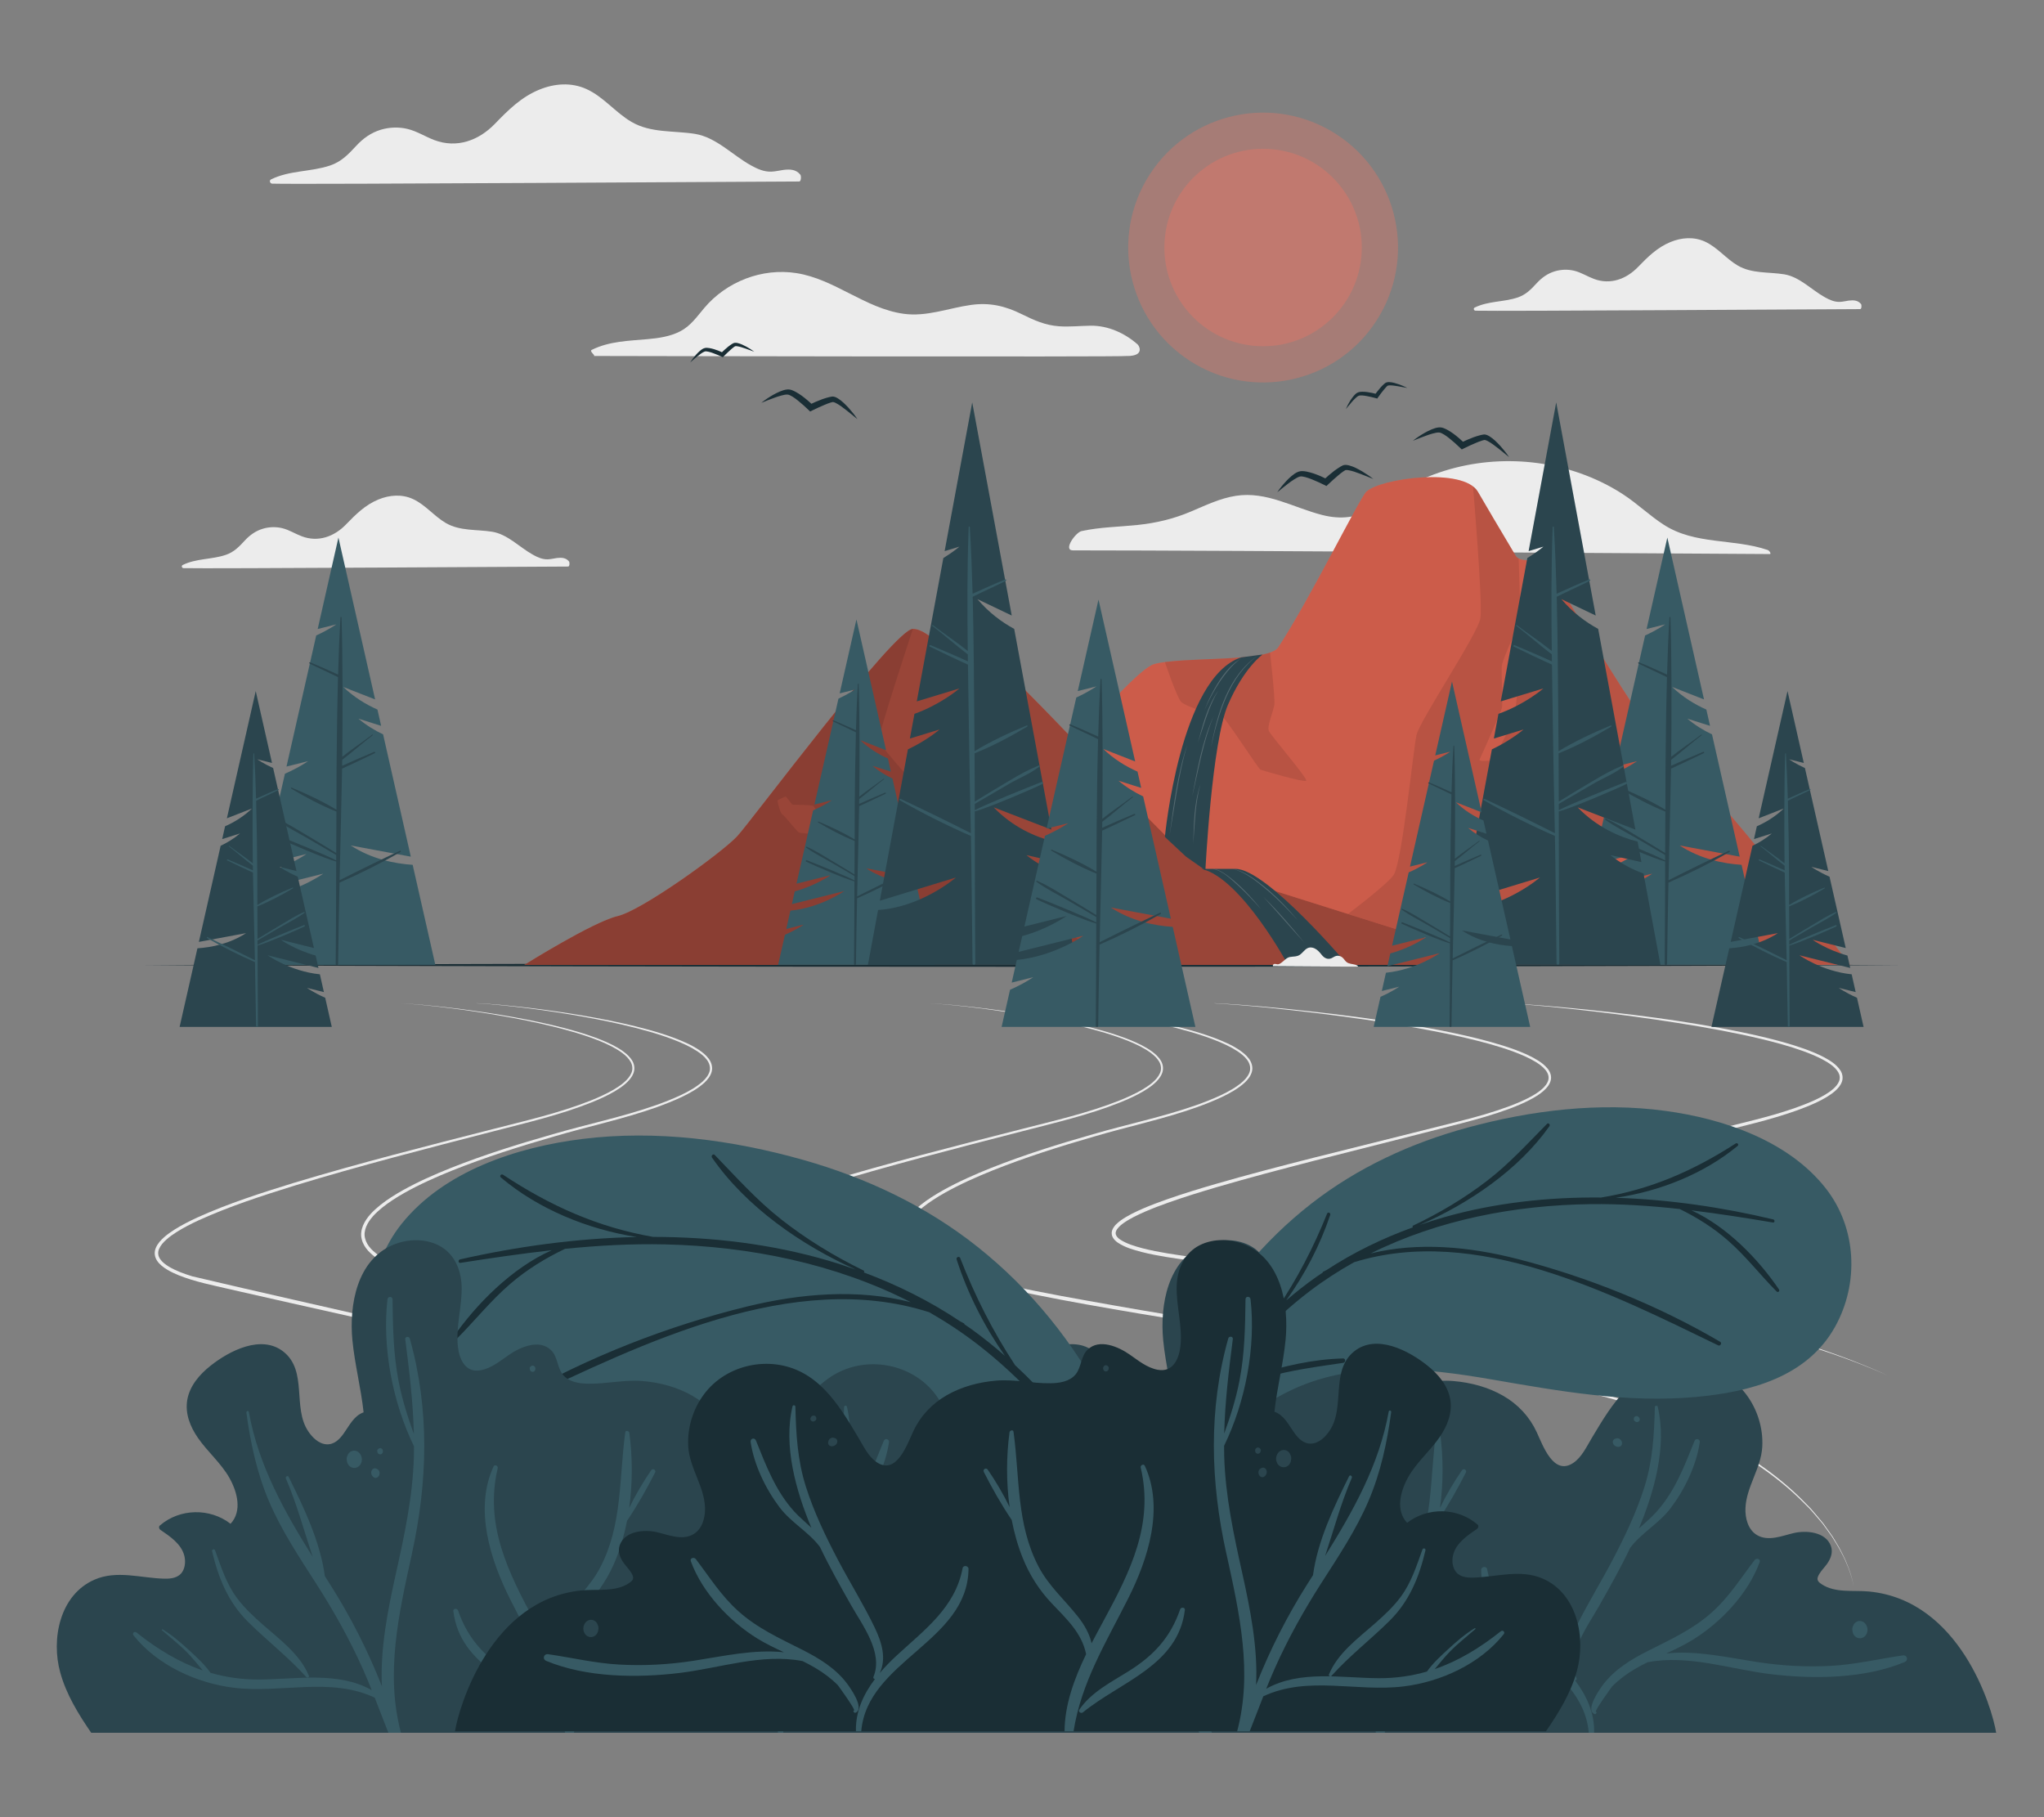 <?xml version="1.0" encoding="UTF-8"?>
<svg id="Layer_2" data-name="Layer 2" xmlns="http://www.w3.org/2000/svg" viewBox="0 0 540 480">
  <rect x="0" y="0" width="540" height="480" fill="#808080" stroke="none"/>
  <defs>
    <style>
      .cls-1, .cls-2, .cls-3, .cls-4, .cls-5, .cls-6, .cls-7, .cls-8, .cls-9, .cls-10, .cls-11, .cls-12 {
        stroke-width: 0px;
      }

      .cls-1, .cls-4 {
        fill: #ff735d;
      }

      .cls-2 {
        opacity: .4;
      }

      .cls-3 {
        fill: #375a64;
      }

      .cls-4 {
        opacity: .3;
      }

      .cls-5 {
        fill: #ececec;
      }

      .cls-13, .cls-8 {
        opacity: .2;
      }

      .cls-6 {
        fill: #2b454e;
      }

      .cls-7, .cls-12 {
        fill: none;
      }

      .cls-9 {
        fill: #1a2e35;
      }

      .cls-10 {
        fill: #fff;
      }

      .cls-11 {
        opacity: .1;
      }

      .cls-12 {
        stroke: #fbcfaa;
        stroke-linecap: round;
        stroke-linejoin: round;
      }
    </style>
  </defs>
  <g id="Layer_2-2" data-name="Layer 2">
    <g>
      <rect class="cls-7" width="540" height="480"/>
      <g>
        <g>
          <path class="cls-5" d="m467.53,146.35c-5.58,0-144.75-.97-184.06-.97-2.75,0,.73-4.76,2.24-5.09,4.83-1.06,9.87-1.11,14.78-1.62,4.93-.51,9.52-1.6,14.09-3.53,3.87-1.63,7.73-3.52,11.92-4.17,8.1-1.27,15.2,3.12,22.8,5.06,4.94,1.26,9.42.75,13.81-1.89,3.51-2.11,6.7-4.63,10.38-6.49,13.94-7.04,30.93-7.69,45.48-2.08,3.48,1.35,6.83,3.04,9.95,5.09,3.71,2.43,6.91,5.55,10.63,7.95,8.24,5.34,18.44,3.6,27.43,6.66.49.16,1.05,1.09.57,1.09Z"/>
          <path class="cls-5" d="m211.15,47.94c-7.37,0-131.45.82-139.25.57-.56-.02-.86-.84-.3-1.12,4.92-2.43,10.49-1.95,15.6-3.67,3.01-1.01,4.85-2.98,6.94-5.23,1.8-1.95,3.89-3.44,6.46-4.22,2.27-.68,4.72-.77,7.03-.22,2.52.6,4.7,2.04,7.11,2.95,5.96,2.25,11.75.11,16.01-4.3,3.51-3.63,6.96-7.07,11.73-9.02,4-1.64,8.43-1.98,12.43-.17,4.55,2.06,7.67,6.21,11.95,8.7,5.07,2.96,11.13,2.26,16.73,3.15,5.61.9,9.9,5.61,14.8,8.32,1.68.93,3.39,1.71,5.35,1.66,1.1-.03,2.17-.32,3.26-.46,1.69-.21,3.29-.16,4.43,1.25.28.34.22,1.8-.26,1.8Z"/>
          <path class="cls-5" d="m491.47,81.65c-5.38,0-95.97.6-101.67.42-.41-.01-.63-.61-.22-.82,3.59-1.78,7.66-1.42,11.39-2.68,2.19-.74,3.54-2.17,5.06-3.82,1.32-1.42,2.84-2.51,4.71-3.08,1.66-.5,3.45-.56,5.13-.16,1.84.44,3.43,1.49,5.19,2.15,4.35,1.64,8.58.08,11.69-3.14,2.56-2.65,5.08-5.16,8.57-6.59,2.92-1.2,6.16-1.45,9.07-.13,3.32,1.51,5.6,4.53,8.72,6.35,3.7,2.16,8.12,1.65,12.21,2.3,4.1.65,7.22,4.09,10.81,6.08,1.22.68,2.48,1.25,3.91,1.21.8-.02,1.59-.24,2.38-.34,1.23-.15,2.41-.12,3.24.91.2.25.16,1.32-.19,1.32Z"/>
          <path class="cls-5" d="m150.14,149.65c-5.38,0-95.97.6-101.67.42-.41-.01-.63-.61-.22-.82,3.59-1.78,7.66-1.42,11.39-2.68,2.19-.74,3.54-2.17,5.06-3.82,1.32-1.42,2.84-2.51,4.71-3.08,1.66-.5,3.45-.56,5.13-.16,1.84.44,3.43,1.49,5.19,2.15,4.35,1.64,8.58.08,11.69-3.14,2.56-2.65,5.08-5.16,8.57-6.59,2.92-1.2,6.16-1.45,9.07-.13,3.32,1.51,5.6,4.53,8.72,6.35,3.7,2.16,8.12,1.65,12.21,2.3,4.1.65,7.22,4.09,10.81,6.08,1.22.68,2.48,1.25,3.91,1.21.8-.02,1.59-.24,2.38-.34,1.23-.15,2.41-.12,3.24.91.2.25.16,1.32-.19,1.32Z"/>
          <path class="cls-5" d="m297.77,94.03c-.1.3-142.78,0-140.98,0,.82,0-1.25-1.23-.44-1.62,4.64-2.3,9.73-2.37,14.78-2.83,2.95-.27,5.98-.7,8.64-2.1,2.69-1.41,4.37-3.85,6.27-6.11,5.9-7,15.28-10.65,24.36-9.23,10.14,1.59,18.14,9.32,28.3,10.74,6.11.86,11.88-1.51,17.85-2.34,4.91-.68,9,.27,13.4,2.45,3.22,1.59,6.19,2.94,9.83,3.19,2.79.2,5.6-.12,8.4-.15,4.48-.04,8.91,1.9,12.36,4.94.45.4,1.89,3.07-2.77,3.07Z"/>
        </g>
        <g>
          <path class="cls-5" d="m268.6,265c4.73.21,9.44.7,14.14,1.25,4.7.56,9.38,1.24,14.05,2.03,4.66.8,9.31,1.71,13.9,2.84,4.58,1.15,9.15,2.44,13.46,4.42,1.08.49,2.12,1.06,3.11,1.71.98.65,1.94,1.4,2.66,2.36.73.95,1.13,2.22.83,3.42-.3,1.19-1.09,2.16-1.95,2.97-1.77,1.6-3.86,2.75-5.99,3.77-2.13,1.01-4.34,1.87-6.56,2.68-8.92,3.17-18.2,5.1-27.23,7.77-9.06,2.61-18.05,5.46-26.77,8.94-4.35,1.75-8.65,3.66-12.7,5.94-2.02,1.15-3.99,2.39-5.78,3.82-1.76,1.43-3.46,3.07-4.3,5.07-.4.99-.58,2.07-.31,3.09.24,1.02.81,1.96,1.56,2.77,1.52,1.62,3.55,2.8,5.63,3.8,4.2,1.99,8.74,3.28,13.3,4.41,9.19,2.08,18.46,3.91,27.77,5.54,37.2,6.73,74.7,11.91,111.84,19.12,9.26,1.89,18.52,3.84,27.62,6.44l3.38,1.06c1.12.37,2.27.67,3.36,1.12l6.6,2.54c2.23.79,4.33,1.85,6.48,2.81,2.14.98,4.31,1.91,6.34,3.09,8.32,4.33,16.21,9.59,22.81,16.12l2.44,2.48c.78.85,1.5,1.76,2.25,2.64l1.11,1.33,1,1.41c.64.95,1.39,1.84,1.94,2.85.57.99,1.22,1.95,1.72,2.98.48,1.04,1.08,2.03,1.47,3.1l.64,1.59c.19.54.36,1.08.54,1.62.34,1.09.61,2.2.76,3.32-.17-1.12-.44-2.23-.8-3.31-.18-.54-.35-1.08-.55-1.62l-.66-1.58c-.4-1.07-1-2.05-1.5-3.08-.51-1.02-1.17-1.97-1.75-2.95-.56-1-1.31-1.88-1.96-2.83l-1.01-1.39-1.12-1.31c-.76-.87-1.48-1.77-2.27-2.61l-2.46-2.45c-6.64-6.46-14.54-11.62-22.87-15.86-2.03-1.15-4.19-2.08-6.33-3.05-2.15-.95-4.24-2-6.46-2.78l-6.59-2.51c-1.09-.45-2.23-.74-3.35-1.11l-3.37-1.05c-9.06-2.57-18.32-4.49-27.58-6.35-37.13-7.1-74.64-12.16-111.89-18.79-9.31-1.66-18.59-3.52-27.82-5.63-4.59-1.15-9.18-2.47-13.48-4.51-2.13-1.04-4.23-2.25-5.89-4.02-.81-.89-1.48-1.96-1.75-3.16-.3-1.2-.09-2.47.37-3.58.96-2.24,2.75-3.91,4.56-5.39,1.85-1.47,3.86-2.72,5.91-3.88,4.12-2.3,8.44-4.2,12.82-5.95,8.77-3.47,17.79-6.3,26.88-8.88,9.07-2.65,18.36-4.55,27.22-7.67,2.21-.79,4.4-1.64,6.51-2.63,2.1-1,4.16-2.13,5.85-3.65.82-.76,1.54-1.67,1.81-2.7.26-1.03-.07-2.12-.73-3-.66-.89-1.57-1.61-2.52-2.24-.96-.63-1.98-1.2-3.03-1.69-4.22-1.99-8.77-3.32-13.33-4.51-4.57-1.17-9.2-2.12-13.85-2.96-4.65-.83-9.33-1.55-14.02-2.15-4.69-.59-9.4-1.12-14.12-1.37Z"/>
          <path class="cls-5" d="m320.87,265c8.92.43,17.82,1.32,26.69,2.3,8.87,1,17.73,2.19,26.53,3.68,4.4.75,8.79,1.6,13.14,2.59,4.35,1.01,8.68,2.13,12.88,3.65,2.09.77,4.17,1.64,6.08,2.82.95.59,1.87,1.27,2.6,2.15.74.85,1.21,2.09.88,3.25-.31,1.15-1.11,2.04-1.95,2.77-.85.74-1.81,1.34-2.78,1.89-1.95,1.1-4.02,1.96-6.11,2.75-4.19,1.55-8.49,2.78-12.81,3.89l-12.95,3.3-25.91,6.57c-8.62,2.23-17.24,4.49-25.77,6.99-4.26,1.26-8.51,2.57-12.69,4.05-2.09.74-4.16,1.52-6.18,2.4-2.01.88-4.01,1.82-5.75,3.06-.84.61-1.67,1.35-1.95,2.17-.3.79.26,1.58,1.12,2.15,1.72,1.13,3.89,1.76,6,2.32,4.28,1.09,8.7,1.68,13.11,2.31,8.84,1.18,17.72,2.07,26.61,2.87,17.78,1.6,35.6,2.97,53.37,4.86,17.76,1.89,35.5,4.25,52.99,7.82,17.45,3.64,34.75,8.46,50.91,15.8-16.24-7.19-33.56-11.82-51.02-15.3-17.48-3.5-35.2-5.8-52.96-7.63-17.76-1.83-35.58-3.14-53.38-4.68-8.9-.78-17.8-1.64-26.67-2.79-4.42-.61-8.87-1.19-13.24-2.29-2.17-.58-4.38-1.17-6.35-2.48-.48-.34-.95-.75-1.29-1.32-.34-.56-.43-1.33-.2-1.94.46-1.23,1.42-1.97,2.32-2.65,1.87-1.32,3.91-2.26,5.95-3.15,2.06-.88,4.15-1.66,6.25-2.4,4.21-1.47,8.48-2.78,12.75-4.02,8.56-2.48,17.19-4.72,25.83-6.92l25.94-6.49,12.96-3.25c4.31-1.09,8.59-2.3,12.74-3.83,2.07-.78,4.11-1.62,6.02-2.68.95-.53,1.87-1.11,2.68-1.81.8-.68,1.51-1.51,1.77-2.45.27-.95-.09-1.94-.76-2.73-.66-.8-1.53-1.45-2.45-2.03-1.85-1.14-3.89-2.01-5.96-2.78-4.15-1.53-8.46-2.65-12.79-3.67-4.34-1.01-8.71-1.86-13.1-2.65-8.78-1.57-17.62-2.83-26.48-3.91-8.86-1.05-17.75-2.02-26.67-2.53Z"/>
          <path class="cls-5" d="m397.84,265c7.6.35,15.17,1.06,22.73,1.83,7.56.79,15.11,1.71,22.62,2.83,7.51,1.15,15,2.46,22.4,4.2,3.7.88,7.37,1.86,10.96,3.13,1.79.64,3.56,1.35,5.25,2.23,1.66.9,3.38,1.91,4.46,3.6.52.84.7,1.96.35,2.91-.33.96-1,1.72-1.71,2.37-1.45,1.28-3.14,2.2-4.85,3.03-3.45,1.63-7.06,2.83-10.7,3.93-3.64,1.09-7.33,2.01-11.01,2.93-3.68.91-7.37,1.79-11.07,2.65-14.79,3.41-29.66,6.5-44.54,9.5-7.44,1.5-14.88,2.99-22.3,4.57-3.71.79-7.41,1.61-11.09,2.5-3.67.9-7.36,1.82-10.9,3.05-.88.31-1.75.65-2.57,1.05-.41.2-.8.42-1.15.67-.34.24-.64.57-.64.78-.03.19.24.48.61.68.36.21.79.38,1.22.52.87.29,1.78.5,2.7.69,3.69.72,7.48,1.06,11.26,1.42l22.69,2.21c15.12,1.54,30.23,3.41,45.16,6.27,7.45,1.47,14.85,3.17,22.18,5.12,7.32,1.99,14.54,4.27,21.69,6.77-7.17-2.42-14.42-4.63-21.75-6.54-7.34-1.87-14.76-3.5-22.21-4.88-14.92-2.75-30.01-4.6-45.13-6.08l-22.7-2.13c-3.78-.35-7.59-.67-11.35-1.39-.94-.19-1.88-.39-2.81-.7-.46-.16-.93-.33-1.38-.59-.23-.13-.45-.28-.65-.5-.2-.21-.39-.54-.36-.9.08-.73.58-1.07.96-1.38.41-.3.84-.54,1.27-.76.87-.43,1.76-.78,2.66-1.1,3.6-1.27,7.29-2.2,10.97-3.12,3.69-.9,7.39-1.73,11.1-2.54,7.42-1.61,14.86-3.13,22.29-4.66,14.87-3.04,29.76-6,44.54-9.38,3.7-.84,7.39-1.71,11.07-2.61,3.68-.91,7.36-1.81,10.98-2.87,3.62-1.07,7.21-2.26,10.6-3.84,1.68-.8,3.33-1.7,4.68-2.89.66-.6,1.25-1.28,1.52-2.06.28-.78.16-1.62-.28-2.35-.91-1.46-2.55-2.48-4.17-3.35-1.64-.86-3.39-1.57-5.15-2.21-3.54-1.27-7.2-2.26-10.88-3.15-7.36-1.76-14.84-3.1-22.34-4.28-7.5-1.18-15.02-2.2-22.57-3.08-7.55-.86-15.11-1.66-22.7-2.09Z"/>
          <path class="cls-5" d="m245.01,265c4.53.2,9.05.66,13.56,1.19,4.5.53,9,1.17,13.47,1.91,4.47.75,8.93,1.6,13.34,2.63,4.41,1.04,8.79,2.23,13.01,3.9,2.09.85,4.17,1.81,6.01,3.16.91.68,1.77,1.47,2.34,2.48.58,1,.69,2.29.21,3.36-.45,1.07-1.24,1.94-2.1,2.68-.86.75-1.81,1.37-2.78,1.95-1.95,1.15-4.02,2.08-6.12,2.93-8.42,3.37-17.3,5.4-26.04,7.67-17.52,4.52-35.06,9.02-52.35,14.29-8.62,2.68-17.24,5.47-25.4,9.18-2.03.94-4.02,1.96-5.89,3.14-.93.59-1.83,1.23-2.64,1.95-.8.71-1.53,1.52-1.92,2.43-.42.9-.32,1.89.25,2.71.55.83,1.43,1.48,2.35,2.04,1.87,1.11,3.99,1.87,6.13,2.53,35.15,8.33,70.73,15.66,105.66,25.16,8.73,2.4,17.42,4.94,25.98,7.87,8.57,2.89,16.94,6.39,24.86,10.68,7.9,4.3,15.31,9.53,21.58,15.85,3.09,3.19,5.92,6.64,8.2,10.41,2.25,3.76,4.15,7.82,4.81,12.13-.71-4.31-2.65-8.33-4.94-12.06-2.32-3.73-5.18-7.14-8.29-10.28-6.31-6.25-13.77-11.32-21.63-15.59-7.9-4.25-16.24-7.7-24.8-10.55-8.55-2.88-17.24-5.39-25.97-7.76-17.47-4.7-35.1-8.82-52.76-12.82l-26.51-5.94-13.25-3-6.62-1.51c-2.21-.5-4.43-1.03-6.61-1.71-2.17-.68-4.34-1.46-6.33-2.64-.98-.6-1.95-1.31-2.64-2.32-.33-.51-.58-1.1-.63-1.72-.06-.62.07-1.25.32-1.8.49-1.11,1.3-1.97,2.16-2.73.86-.76,1.8-1.42,2.76-2.02,1.92-1.21,3.95-2.23,6-3.18,8.25-3.73,16.89-6.49,25.54-9.16,17.33-5.23,34.88-9.68,52.42-14.16,8.76-2.25,17.62-4.26,25.99-7.58,2.08-.84,4.13-1.76,6.05-2.88.95-.57,1.88-1.17,2.71-1.89.82-.71,1.56-1.53,1.96-2.48.42-.95.33-2.03-.18-2.94-.5-.92-1.31-1.68-2.18-2.34-1.76-1.32-3.81-2.28-5.87-3.14-4.16-1.69-8.53-2.91-12.92-3.99-4.39-1.07-8.84-1.95-13.3-2.73-4.46-.78-8.95-1.45-13.44-2.02-4.5-.56-9.01-1.06-13.54-1.29Z"/>
          <path class="cls-5" d="m125.88,265c4.73.21,9.44.7,14.14,1.25,4.7.56,9.38,1.24,14.05,2.03,4.66.8,9.31,1.71,13.9,2.84,4.58,1.15,9.15,2.44,13.46,4.42,1.08.49,2.12,1.06,3.11,1.71.98.65,1.94,1.4,2.66,2.36.73.95,1.13,2.22.83,3.42-.3,1.19-1.09,2.16-1.95,2.97-1.77,1.6-3.86,2.75-5.99,3.77-2.13,1.01-4.34,1.87-6.56,2.68-8.92,3.17-18.2,5.1-27.23,7.77-9.06,2.61-18.05,5.46-26.77,8.94-4.35,1.75-8.65,3.66-12.7,5.94-2.02,1.15-3.99,2.39-5.78,3.82-1.76,1.43-3.46,3.07-4.3,5.07-.4.99-.58,2.07-.31,3.09.24,1.02.81,1.96,1.56,2.77,1.52,1.62,3.55,2.8,5.63,3.8,4.2,1.99,8.74,3.28,13.3,4.41,9.19,2.08,18.46,3.91,27.77,5.54,37.2,6.73,74.7,11.91,111.84,19.12,9.26,1.89,18.52,3.84,27.62,6.44l3.38,1.06c1.12.37,2.27.67,3.36,1.12l6.6,2.54c2.23.79,4.33,1.85,6.48,2.81,2.14.98,4.31,1.91,6.34,3.09,8.32,4.33,16.21,9.59,22.81,16.12l2.44,2.48c.78.85,1.5,1.76,2.25,2.64l1.11,1.33,1,1.41c.64.95,1.39,1.84,1.94,2.85.57.99,1.22,1.95,1.72,2.98.48,1.04,1.07,2.03,1.47,3.1l.64,1.59c.19.54.36,1.08.54,1.62.34,1.09.61,2.2.76,3.32-.17-1.12-.44-2.23-.8-3.31-.18-.54-.35-1.08-.55-1.62l-.66-1.58c-.4-1.07-1-2.05-1.5-3.08-.51-1.02-1.17-1.97-1.75-2.95-.56-1-1.31-1.88-1.96-2.83l-1.01-1.39-1.12-1.31c-.76-.87-1.48-1.77-2.27-2.61l-2.46-2.45c-6.64-6.46-14.54-11.62-22.87-15.86-2.03-1.15-4.19-2.08-6.33-3.05-2.15-.95-4.24-2-6.46-2.78l-6.59-2.51c-1.09-.45-2.23-.74-3.35-1.11l-3.37-1.05c-9.06-2.57-18.32-4.49-27.58-6.35-37.13-7.1-74.64-12.16-111.89-18.79-9.31-1.66-18.59-3.52-27.82-5.63-4.59-1.15-9.18-2.47-13.48-4.51-2.13-1.04-4.23-2.25-5.89-4.02-.81-.89-1.48-1.96-1.75-3.16-.3-1.2-.09-2.47.37-3.58.96-2.24,2.75-3.91,4.56-5.39,1.85-1.47,3.86-2.72,5.91-3.88,4.12-2.3,8.44-4.2,12.82-5.95,8.77-3.47,17.79-6.3,26.88-8.88,9.07-2.65,18.36-4.55,27.22-7.67,2.21-.79,4.4-1.64,6.51-2.63,2.1-1,4.16-2.13,5.85-3.65.82-.76,1.54-1.67,1.81-2.7.26-1.03-.07-2.12-.73-3-.66-.89-1.57-1.61-2.52-2.24-.96-.63-1.98-1.2-3.03-1.69-4.22-1.99-8.77-3.32-13.33-4.51-4.57-1.17-9.2-2.12-13.85-2.96-4.65-.83-9.33-1.55-14.02-2.15-4.69-.59-9.4-1.12-14.12-1.37Z"/>
          <path class="cls-5" d="m105.35,265c4.53.2,9.05.66,13.56,1.19,4.5.53,9,1.17,13.47,1.91,4.47.75,8.93,1.6,13.34,2.63,4.41,1.04,8.79,2.23,13.01,3.9,2.09.85,4.17,1.81,6.01,3.16.91.68,1.77,1.47,2.34,2.48.58,1,.69,2.29.21,3.36-.45,1.07-1.24,1.94-2.1,2.68-.86.75-1.81,1.37-2.78,1.95-1.95,1.15-4.02,2.08-6.12,2.93-8.42,3.37-17.3,5.4-26.04,7.67-17.52,4.52-35.06,9.02-52.35,14.29-8.62,2.68-17.24,5.47-25.4,9.18-2.03.94-4.02,1.96-5.89,3.14-.93.59-1.83,1.23-2.64,1.95-.8.71-1.53,1.52-1.92,2.43-.42.9-.32,1.89.25,2.71.55.83,1.43,1.48,2.35,2.04,1.87,1.11,3.99,1.87,6.13,2.53,35.15,8.33,70.73,15.66,105.66,25.16,8.73,2.4,17.42,4.94,25.98,7.87,8.57,2.89,16.94,6.39,24.86,10.68,7.9,4.3,15.31,9.53,21.58,15.85,3.09,3.19,5.92,6.64,8.2,10.41,2.25,3.76,4.15,7.82,4.81,12.13-.71-4.31-2.65-8.33-4.94-12.06-2.32-3.73-5.18-7.14-8.29-10.28-6.31-6.25-13.77-11.32-21.63-15.59-7.9-4.25-16.24-7.7-24.8-10.55-8.55-2.88-17.24-5.39-25.97-7.76-17.47-4.7-35.1-8.82-52.76-12.82l-26.51-5.94-13.25-3-6.62-1.51c-2.21-.5-4.43-1.03-6.61-1.71-2.17-.68-4.34-1.46-6.33-2.64-.98-.6-1.95-1.31-2.64-2.32-.33-.51-.58-1.1-.63-1.72-.06-.62.07-1.25.32-1.8.49-1.11,1.3-1.97,2.16-2.73.86-.76,1.8-1.42,2.76-2.02,1.92-1.21,3.95-2.23,6-3.18,8.25-3.73,16.89-6.49,25.54-9.16,17.33-5.23,34.88-9.68,52.42-14.16,8.76-2.25,17.62-4.26,25.99-7.58,2.08-.84,4.13-1.76,6.05-2.88.95-.57,1.88-1.17,2.71-1.89.82-.71,1.56-1.53,1.96-2.48.42-.95.33-2.03-.18-2.94-.5-.92-1.31-1.68-2.18-2.34-1.76-1.32-3.81-2.28-5.87-3.14-4.16-1.69-8.53-2.91-12.92-3.99-4.39-1.07-8.84-1.95-13.3-2.73-4.46-.78-8.95-1.45-13.44-2.02-4.5-.56-9.01-1.06-13.54-1.29Z"/>
        </g>
        <path class="cls-9" d="m37.4,254.92c148.96-.61,316.05-.62,465.01,0-148.96.62-316.05.61-465.01,0h0Z"/>
        <g>
          <circle class="cls-4" cx="333.69" cy="65.38" r="35.64" transform="translate(97.21 309.72) rotate(-57.02)"/>
          <circle class="cls-4" cx="333.69" cy="65.38" r="26.08"/>
        </g>
        <g>
          <g>
            <path class="cls-1" d="m488.75,254.85s-37.87-49.55-45.6-54c-5.89-3.39-22.43-31.65-34.42-51.4-1.45-2.39-6.98-.43-8.3-2.64-4.49-7.49-8.12-13.71-9.99-16.92-3.83-6.54-25.88-3.52-29.48,0-1.85,1.81-14.94,28.47-23.27,41.11-2.68,4.06-25.58,2.35-32.8,4.43-6.97,2.01-40.25,44.67-45.66,47.46-29.94,15.4-53.33,29.16-59.28,31.96h288.81Z"/>
            <path class="cls-8" d="m488.75,254.85s-37.87-49.55-45.6-54c-5.89-3.39-22.43-31.65-34.42-51.4-1.45-2.39-6.98-.43-8.3-2.64-4.49-7.49-8.12-13.71-9.99-16.92-3.83-6.54-25.88-3.52-29.48,0-1.85,1.81-14.94,28.47-23.27,41.11-2.68,4.06-25.58,2.35-32.8,4.43-6.97,2.01-40.25,44.67-45.66,47.46-29.94,15.4-53.33,29.16-59.28,31.96h288.81Z"/>
            <path class="cls-8" d="m488.75,254.83h0s0,0-.01,0h.01Z"/>
            <path class="cls-11" d="m488.73,254.83h-150.66c9.1-6.57,28.5-20.8,30.2-23.86,2.22-4,5.11-32.94,5.94-36.78.83-3.84,16.25-26.77,16.9-30.9.64-4.09-1.91-34.21-1.96-34.83h0s.02,0,.03.02c.06.04.11.08.16.13.06.05.13.1.19.17.06.06.12.12.18.17.05.06.11.11.15.17.06.06.12.13.17.19.02.03.04.05.06.08.05.06.09.12.14.18.03.04.06.08.08.12.04.07.09.13.13.2.09.15.18.3.28.47.1.17.2.34.3.51.1.17.21.36.32.55.11.19.23.38.34.58,2.03,3.46,5.11,8.71,8.76,14.8.05.08.1.16.16.22.05.07.11.13.17.18.07.07.15.13.24.19.06.04.13.08.2.12,0,0,.49,14.5.39,15.79-.11,1.29-4.56,10.49-4.82,12.49-.27,2,.4,9.69-.03,11.34-.25.96-4.7,11.03-5.87,13.5-.32.67,3.2.23,3.3.23.44,0,4.61-8.96,5.4-9.6.8-.65,1.46-12.69,2.02-13.6.56-.92,5.98-10.88,6.69-11.98.71-1.09.44-16.23.44-16.23,2.25,3.7,4.66,7.7,7.12,11.79.61,1.01,1.24,2.04,1.86,3.07.21.34.42.68.62,1.03.57.94,1.14,1.89,1.72,2.82.78,1.28,1.57,2.55,2.34,3.82.39.63.78,1.27,1.17,1.89.39.63.77,1.24,1.16,1.86.38.62.77,1.24,1.15,1.84,1.53,2.44,3.03,4.79,4.48,7,.36.55.72,1.1,1.08,1.63,2.74,4.14,5.26,7.71,7.38,10.33.35.42.68.83,1.01,1.2.22.26.44.5.65.73.13.14.26.28.38.41.38.4.73.75,1.07,1.04,0,0-13.29,10.73-15.25,13.77-1.96,3.04-6.73,22.35-8.27,24.57-1.53,2.22-11.74,11.1-11.32,11.82.43.73,19.27-3.61,21.4-7.77,2.14-4.17,6.69-19.96,8.8-22.11,1.61-1.64,9.28-8.8,13.44-12.19,17.79,19.84,37.26,46.1,38.01,46.81Z"/>
            <path class="cls-11" d="m307.75,174.86s3.12,9.33,4.32,10.57c1.2,1.24,10.12,4.07,10.81,3.9.68-.17,9.53,13.79,10.17,14,.64.22,11.44,3.4,12.02,2.91.58-.48-9.32-11.92-9.86-13.18-.53-1.26,1.23-5.24,1.46-6.96.23-1.72-1.14-13.73-1.14-13.73-4.63,1.63-15,1.58-22.85,2.06h-.03l-4.88.44h-.03Z"/>
          </g>
          <g>
            <path class="cls-1" d="m398.84,254.87s-71.37-22.44-80.42-25.36c-5.76-1.86-32.38-32.52-50.55-50.14-1.41-1.36-8.41-.16-9.26-.68-7.32-4.52-12.94-12.57-17.44-12.57-4.9,0-42.47,50.5-46.39,54.75-3.91,4.25-25.09,19.58-31.64,21.13-6.55,1.55-24.63,12.88-24.63,12.88h260.33Z"/>
            <path class="cls-2" d="m398.84,254.87s-71.37-22.44-80.42-25.36c-5.76-1.86-32.38-32.52-50.55-50.14-1.41-1.36-8.41-.16-9.26-.68-7.32-4.52-12.94-12.57-17.44-12.57-4.9,0-42.47,50.5-46.39,54.75-3.91,4.25-25.09,19.58-31.64,21.13-6.55,1.55-24.63,12.88-24.63,12.88h260.33Z"/>
            <path class="cls-11" d="m246.87,222.4c-.9-.71-1.2-8.97-1.47-10.47-.26-1.4-13.09-14.58-13.2-16.46-.11-1.88,8.98-29.37,8.98-29.37-4.9,0-42.48,50.51-46.39,54.75-.25.26-.56.57-.93.92-.19.17-.39.36-.6.54-.75.67-1.67,1.44-2.72,2.29-.3.24-.61.49-.93.74-.48.38-.98.77-1.5,1.17-.35.26-.7.54-1.06.81-.54.41-1.1.83-1.67,1.25-.38.28-.77.57-1.16.85-1.17.85-2.39,1.72-3.62,2.58-4.52,3.15-9.25,6.18-12.91,8.09-.33.17-.66.34-.97.49-.31.15-.62.3-.91.43-.44.2-.86.38-1.24.52-.26.1-.5.18-.73.26-.23.07-.45.13-.66.18-.41.09-.86.24-1.36.4-.25.08-.5.18-.77.28-.26.1-.53.21-.82.32-.28.11-.57.24-.86.36-.29.13-.59.26-.9.4-.61.28-1.25.58-1.9.9-.66.32-1.33.66-2.01,1.01-.51.26-1.02.53-1.54.81-.17.09-.34.18-.52.28-.35.18-.69.37-1.03.56-.17.09-.35.19-.52.28-.35.19-.69.38-1.03.57-5.97,3.32-11.38,6.71-11.38,6.71h156.41c-15.74-10.47-47.38-31.96-48.05-32.47Zm-35.76-2.48c-.51-.16-3.92-4.6-4.4-4.76-.48-.13-1.5-3.65-1.24-3.81.25-.16,1.83-.89,2.08-.93.25-.04,1.63,2.15,1.88,2.15s4.99,0,5.44.33c.46.32,4.07,6.48,3.93,7.03-.19.73-7.19.16-7.69,0Z"/>
          </g>
          <g>
            <path class="cls-6" d="m333.55,172.9s-4.86,3.38-9.13,13.25c-4.27,9.87-5.97,43.74-5.97,43.74l-5.13-3.62-5.57-5.2s3.97-42.21,20.19-47.44l5.61-.74"/>
            <g class="cls-13">
              <path class="cls-10" d="m329.06,173.49c-1.51.34-2.61,1.57-3.68,2.61-3.1,3.38-5.41,7.41-7.22,11.61,1.65-4.53,6.03-12.81,10.89-14.22h0Z"/>
              <path class="cls-10" d="m314.94,210.44c1.41-7.2,2.62-14.65,5.71-21.35-2.81,6.83-3.99,14.2-5.71,21.35h0Z"/>
              <path class="cls-10" d="m308.98,220.72c1.09-8.02,2.05-16.19,4.65-23.89-2.3,7.79-3.24,15.91-4.65,23.89h0Z"/>
              <path class="cls-10" d="m316.47,196.2c1.27-4.72,2.53-9.68,5.35-13.74-2.53,4.24-3.75,9.11-5.35,13.74h0Z"/>
              <path class="cls-10" d="m315.24,222.89c.14-5.24.18-10.67,1.89-15.67-1.41,5.09-1.44,10.44-1.89,15.67h0Z"/>
              <path class="cls-10" d="m319.94,197.31c1.64-8.83,4.59-18.89,12.39-24.18-7.61,5.58-10.41,15.38-12.39,24.18h0Z"/>
            </g>
          </g>
          <g>
            <path class="cls-6" d="m317.41,229.51h9.03c8.25,0,29.84,25.66,29.84,25.66h-15.83s-12.51-23.3-23.05-25.66Z"/>
            <path class="cls-5" d="m336.34,255.21c1.18,0,21.05.16,22.3.11.09,0,.14-.16.05-.22-.79-.47-1.68-.38-2.5-.71-.48-.2-.78-.58-1.11-1.01-.29-.38-.62-.67-1.03-.81-.36-.13-.76-.15-1.13-.04-.4.12-.75.39-1.14.57-.95.43-1.88.02-2.56-.83-.56-.7-1.11-1.36-1.88-1.74-.64-.32-1.35-.38-1.99-.03-.73.4-1.23,1.2-1.91,1.68-.81.57-1.78.44-2.68.61-.9.17-1.58,1.08-2.37,1.61-.27.18-.54.33-.86.32-.18,0-.35-.06-.52-.09-.27-.04-.53-.03-.71.24-.04.07-.04.35.04.35Z"/>
            <g class="cls-13">
              <path class="cls-10" d="m325.67,229.51c3.67.75,6.66,3.34,9.51,5.63,2.79,2.45,5.37,5.15,7.73,8.02-2.51-2.73-5.06-5.44-7.9-7.83-2.8-2.33-5.75-4.89-9.35-5.82h0Z"/>
              <path class="cls-10" d="m344.64,249.02c-3.64-3.91-7.25-8.19-10.87-12.12,3.85,3.71,7.47,8.01,10.87,12.12h0Z"/>
              <path class="cls-10" d="m333.16,240.15c-1.9-2.07-3.8-4.14-5.87-6.05-2.04-1.81-4.12-4.05-6.9-4.59,1.43.09,2.68.91,3.82,1.71,3.4,2.51,6.29,5.66,8.95,8.93h0Z"/>
            </g>
          </g>
        </g>
        <g>
          <g>
            <path class="cls-3" d="m63.82,254.87h51.19l-5.99-26.43c-4.83-.31-10.9-1.55-16.35-5.11l15.86,2.95-7.32-32.3c-2.23-1.05-4.45-2.41-6.52-4.15l6,1.9-.97-4.3c-3.08-1.37-6.24-3.29-9.03-5.97l8.41,3.29-9.69-42.76-5.48,24.16,4.92-1.23s-2,1.42-5.31,2.94l-7.85,34.62,5.7-1.42s-2.34,1.66-6.12,3.32l-5.44,23.97,11.12-2.77c-.29.2-4.97,3.45-11.69,5.29l-.94,4.17,17.08-4.26s-7.59,5.4-17.57,6.4l-1.35,5.98,5.68-1.42s-2.34,1.66-6.12,3.31l-2.23,9.82Z"/>
            <path class="cls-6" d="m73.24,220.67c2.83,1.08,13.32,5.35,15.58,6.6,0-.48,0-.95,0-1.43-2.53-1.49-5.07-2.96-7.6-4.44-2.72-1.58-5.65-3-8.19-4.86-.12-.09-.06-.35.12-.27,2.8,1.17,5.4,2.89,8.01,4.42,2.58,1.51,5.13,3.07,7.67,4.64.01-3.65.02-7.3.05-10.95-4.09-1.64-8.19-3.83-11.95-6.07-.13-.08-.04-.32.11-.26,3.99,1.65,8.13,3.59,11.85,5.84.01-1.9-.06-16.51.41-35.02-2.49-1.25-5.05-2.36-7.53-3.62-.16-.08-.05-.37.13-.3,2.52.98,4.95,2.15,7.43,3.24.13-5.04.33-10.08.63-15.12,0-.17.25-.17.26,0,.35,9.36.32,27.47.2,36.84,2.58-2.06,5.32-3.87,7.94-5.87.1-.08.2.1.1.17-2.74,2.09-5.3,4.4-8.05,6.48,0,.53-.01,1.06-.02,1.59,2.79-1.28,5.63-2.47,8.45-3.67.22-.09.42.22.19.33-2.88,1.38-5.74,2.78-8.65,4.09-.07,4.64-.49,21.38-.66,29.48,5.27-2.67,10.59-5.27,15.93-7.78.2-.1.38.19.18.31-5.21,2.99-10.62,5.69-16.13,8.1-.14,6.73-.28,14.71-.37,21.44,0,.41-.64.41-.64,0,.09-8.59.11-18.42.13-27.01-2.78-.69-13.28-5.18-15.78-6.42-.26-.13-.08-.57.2-.47Z"/>
          </g>
          <g>
            <path class="cls-3" d="m205.55,254.87h41.37l-4.84-21.36c-3.91-.25-8.81-1.25-13.21-4.13l12.82,2.38-5.91-26.11c-1.8-.85-3.6-1.94-5.27-3.35l4.85,1.53-.78-3.48c-2.49-1.1-5.05-2.66-7.29-4.83l6.8,2.66-7.83-34.56-4.43,19.53,3.97-.99s-1.62,1.15-4.29,2.38l-6.35,27.98,4.61-1.15s-1.89,1.34-4.95,2.68l-4.4,19.37,8.99-2.24c-.23.16-4.01,2.78-9.45,4.27l-.76,3.37,13.81-3.44s-6.13,4.36-14.2,5.17l-1.09,4.83,4.59-1.14s-1.89,1.34-4.94,2.68l-1.8,7.94Z"/>
            <path class="cls-6" d="m213.16,227.23c2.29.87,10.76,4.32,12.59,5.33,0-.39,0-.77,0-1.16-2.04-1.2-4.1-2.39-6.15-3.59-2.2-1.28-4.56-2.42-6.61-3.93-.1-.07-.04-.28.09-.22,2.26.94,4.36,2.34,6.47,3.58,2.08,1.22,4.14,2.48,6.2,3.75,0-2.95.02-5.9.04-8.85-3.3-1.33-6.62-3.09-9.66-4.91-.11-.06-.04-.26.09-.21,3.22,1.33,6.57,2.9,9.57,4.72.01-1.53-.05-13.35.33-28.3-2.01-1.01-4.08-1.91-6.09-2.93-.13-.07-.04-.3.1-.24,2.04.8,4,1.74,6,2.62.11-4.08.26-8.15.51-12.22,0-.13.2-.14.21,0,.28,7.56.26,22.2.16,29.77,2.08-1.66,4.3-3.13,6.42-4.74.08-.06.16.08.08.14-2.21,1.69-4.29,3.55-6.51,5.23,0,.43-.01.86-.02,1.28,2.26-1.03,4.55-1.99,6.83-2.97.18-.08.34.18.16.27-2.32,1.11-4.64,2.25-6.99,3.3-.05,3.75-.39,17.28-.54,23.83,4.26-2.16,8.56-4.26,12.88-6.29.16-.08.31.15.14.25-4.21,2.41-8.58,4.6-13.03,6.55-.12,5.44-.23,11.89-.3,17.33,0,.33-.52.33-.51,0,.08-6.94.09-14.89.11-21.83-2.25-.55-10.74-4.19-12.75-5.19-.21-.1-.06-.46.16-.38Z"/>
          </g>
          <g>
            <path class="cls-3" d="m414.9,254.87h51.19l-5.99-26.43c-4.83-.31-10.9-1.55-16.35-5.11l15.86,2.95-7.32-32.3c-2.23-1.05-4.45-2.41-6.52-4.15l6,1.9-.97-4.3c-3.08-1.37-6.24-3.29-9.03-5.97l8.41,3.29-9.69-42.76-5.48,24.16,4.92-1.23s-2,1.42-5.31,2.94l-7.85,34.62,5.7-1.42s-2.34,1.66-6.12,3.32l-5.44,23.97,11.12-2.77c-.29.2-4.97,3.45-11.69,5.29l-.94,4.17,17.08-4.26s-7.59,5.4-17.57,6.4l-1.35,5.98,5.68-1.42s-2.34,1.66-6.12,3.31l-2.23,9.82Z"/>
            <path class="cls-6" d="m424.32,220.67c2.83,1.08,13.32,5.35,15.58,6.6,0-.48,0-.95,0-1.43-2.53-1.49-5.07-2.96-7.6-4.44-2.72-1.58-5.65-3-8.18-4.86-.12-.09-.06-.35.12-.27,2.8,1.17,5.4,2.89,8.01,4.42,2.58,1.51,5.13,3.07,7.67,4.64.01-3.65.02-7.3.05-10.95-4.09-1.64-8.19-3.83-11.95-6.07-.13-.08-.04-.32.11-.26,3.99,1.65,8.13,3.59,11.85,5.84.01-1.9-.06-16.51.41-35.02-2.49-1.25-5.05-2.36-7.53-3.62-.16-.08-.05-.37.13-.3,2.52.98,4.95,2.15,7.43,3.24.13-5.04.33-10.08.63-15.12,0-.17.25-.17.26,0,.35,9.36.32,27.47.2,36.84,2.58-2.06,5.32-3.87,7.94-5.87.1-.08.2.1.1.17-2.74,2.09-5.3,4.4-8.05,6.48,0,.53-.01,1.06-.02,1.59,2.79-1.28,5.63-2.47,8.45-3.67.22-.09.42.22.19.33-2.88,1.38-5.74,2.78-8.65,4.09-.07,4.64-.49,21.38-.66,29.48,5.27-2.67,10.59-5.27,15.93-7.78.2-.1.38.19.18.31-5.21,2.99-10.62,5.69-16.13,8.1-.14,6.73-.28,14.71-.37,21.44,0,.41-.64.41-.63,0,.09-8.59.11-18.42.13-27.01-2.78-.69-13.28-5.18-15.78-6.42-.26-.13-.08-.57.2-.47Z"/>
          </g>
          <g>
            <path class="cls-6" d="m438.69,254.87h-55.12l2.69-14.5c11.55-.75,20.56-8.58,20.56-8.58l-20.1,6.13,7.42-39.98c5.1-2.41,8.36-5.25,8.36-5.25l-7.84,2.39,1.21-6.52c6.87-2.46,11.59-6.46,11.87-6.71l-11.26,3.42,7.02-37.86c2.68-1.65,4.25-3.02,4.25-3.02l-3.91,1.19,7.29-39.29,10.44,56.3-9.07-4.33c3,3.53,6.4,6.06,9.72,7.86h0s9.83,53.02,9.83,53.02l-15.25-5.88c5.02,5.19,10.9,7.78,15.84,9.05l1.01,5.42-8.21-1.86c2.84,2.27,5.84,3.82,8.76,4.87l4.48,24.15Z"/>
            <path class="cls-3" d="m429.48,206.56c-3.3,1.26-15.02,6-17.66,7.45,0-.56,0-1.11,0-1.67,2.95-1.73,5.9-3.45,8.86-5.17,3.17-1.85,5.28-2.5,8.23-4.68.14-.11.06-.4-.14-.32-3.26,1.36-4.99,2.38-8.03,4.17-3,1.76-5.97,3.57-8.93,5.4-.01-4.25-.03-8.5-.05-12.75,4.76-1.91,9.54-4.46,13.92-7.07.15-.09.05-.37-.13-.3-4.64,1.92-9.47,4.18-13.8,6.8-.02-2.21-.02-4.42-.05-6.63-.12-11.38-.14-22.77-.43-34.16,2.9-1.46,5.88-2.75,8.77-4.22.19-.1.06-.43-.15-.35-2.94,1.15-5.77,2.51-8.65,3.77-.16-5.87-.38-11.74-.74-17.61-.01-.19-.29-.2-.3,0-.41,10.9-.37,21.82-.24,32.73-3-2.4-6.2-4.51-9.25-6.84-.12-.09-.23.11-.12.2,3.19,2.43,6.18,5.12,9.38,7.54,0,.62.02,1.23.02,1.85-3.25-1.49-6.55-2.87-9.84-4.28-.26-.11-.49.26-.22.38,3.35,1.61,6.69,3.24,10.08,4.76.08,5.41.17,10.81.24,16.21.12,9.44.33,18.87.53,28.31-6.14-3.11-12.33-6.13-18.56-9.06-.24-.11-.44.22-.21.36,6.07,3.48,12.37,6.63,18.78,9.43.17,7.84.33,25.84.43,33.68,0,.48.74.48.74,0-.11-10-.13-30.16-.15-40.16,3.24-.8,14.98-5.81,17.89-7.24.3-.15.09-.67-.23-.55Z"/>
          </g>
          <g>
            <path class="cls-6" d="m492.37,271.26h-40.23l4.71-20.77c3.8-.25,8.57-1.22,12.85-4.01l-12.47,2.32,5.75-25.39c1.75-.83,3.5-1.89,5.12-3.26l-4.72,1.49.76-3.38c2.42-1.07,4.91-2.58,7.09-4.69l-6.61,2.58,7.62-33.61,4.3,18.99-3.87-.96s1.57,1.12,4.17,2.31l6.17,27.21-4.48-1.12s1.84,1.3,4.81,2.61l4.28,18.84-8.74-2.18c.22.16,3.9,2.71,9.19,4.16l.74,3.28-13.43-3.35s5.96,4.24,13.81,5.03l1.06,4.7-4.47-1.11s1.84,1.3,4.81,2.6l1.75,7.72Z"/>
            <path class="cls-3" d="m484.96,244.38c-2.23.85-10.47,4.21-12.25,5.18,0-.37,0-.75,0-1.13,1.99-1.17,3.98-2.33,5.98-3.49,2.14-1.25,4.44-2.36,6.43-3.82.1-.07.04-.27-.09-.22-2.2.92-4.24,2.27-6.29,3.48-2.03,1.19-4.03,2.41-6.03,3.65,0-2.87-.02-5.74-.04-8.61,3.21-1.29,6.44-3.01,9.39-4.77.1-.06.03-.25-.08-.2-3.13,1.29-6.39,2.82-9.31,4.59-.01-1.49.05-12.98-.33-27.53,1.95-.99,3.97-1.86,5.92-2.85.13-.06.04-.29-.1-.24-1.98.77-3.89,1.69-5.84,2.55-.11-3.96-.26-7.92-.5-11.88,0-.13-.2-.13-.2,0-.27,7.36-.25,21.59-.16,28.95-2.02-1.62-4.18-3.05-6.24-4.61-.08-.06-.16.07-.08.13,2.15,1.64,4.17,3.46,6.33,5.09,0,.42,0,.83.02,1.25-2.2-1-4.42-1.94-6.64-2.89-.17-.07-.33.17-.15.26,2.26,1.08,4.51,2.19,6.8,3.21.05,3.65.38,16.81.52,23.17-4.14-2.1-8.32-4.14-12.52-6.12-.16-.08-.3.15-.14.24,4.1,2.35,8.35,4.48,12.67,6.37.11,5.29.22,11.56.29,16.85,0,.32.5.32.5,0-.07-6.75-.08-14.48-.1-21.23,2.19-.54,10.44-4.08,12.4-5.04.2-.1.06-.45-.15-.37Z"/>
          </g>
          <g>
            <path class="cls-6" d="m87.68,271.26h-40.23l4.71-20.77c3.8-.25,8.57-1.22,12.85-4.01l-12.47,2.32,5.75-25.39c1.75-.83,3.5-1.89,5.12-3.26l-4.71,1.49.76-3.38c2.42-1.07,4.91-2.58,7.09-4.69l-6.61,2.58,7.62-33.61,4.3,18.99-3.87-.96s1.57,1.12,4.17,2.31l6.17,27.21-4.48-1.12s1.84,1.3,4.81,2.61l4.28,18.84-8.74-2.18c.22.16,3.9,2.71,9.19,4.16l.74,3.28-13.43-3.35s5.96,4.24,13.81,5.03l1.06,4.7-4.47-1.11s1.84,1.3,4.81,2.6l1.75,7.72Z"/>
            <path class="cls-3" d="m80.28,244.38c-2.23.85-10.47,4.21-12.25,5.18,0-.37,0-.75,0-1.13,1.99-1.17,3.98-2.33,5.98-3.49,2.14-1.25,4.44-2.36,6.43-3.82.1-.07.04-.27-.09-.22-2.2.92-4.24,2.27-6.29,3.48-2.03,1.19-4.03,2.41-6.03,3.65,0-2.87-.02-5.74-.04-8.61,3.21-1.29,6.44-3.01,9.39-4.77.1-.06.03-.25-.08-.2-3.13,1.29-6.39,2.82-9.31,4.59-.01-1.49.05-12.98-.32-27.53,1.95-.99,3.97-1.86,5.92-2.85.13-.06.04-.29-.1-.24-1.98.77-3.89,1.69-5.84,2.55-.11-3.96-.26-7.92-.5-11.88,0-.13-.2-.13-.2,0-.27,7.36-.25,21.59-.16,28.95-2.02-1.62-4.18-3.05-6.24-4.61-.08-.06-.16.07-.08.13,2.15,1.64,4.17,3.46,6.33,5.09,0,.42,0,.83.02,1.25-2.2-1-4.42-1.94-6.64-2.89-.17-.07-.33.17-.15.26,2.26,1.08,4.51,2.19,6.8,3.21.05,3.65.38,16.81.52,23.17-4.14-2.1-8.32-4.14-12.52-6.12-.16-.08-.3.15-.14.24,4.1,2.35,8.35,4.48,12.67,6.37.11,5.29.22,11.56.29,16.85,0,.32.5.32.5,0-.07-6.75-.08-14.48-.1-21.23,2.19-.54,10.44-4.08,12.4-5.04.2-.1.06-.45-.15-.37Z"/>
          </g>
          <g>
            <path class="cls-6" d="m284.41,254.87h-55.12l2.69-14.5c11.55-.75,20.56-8.58,20.56-8.58l-20.1,6.13,7.42-39.98c5.1-2.41,8.36-5.25,8.36-5.25l-7.84,2.39,1.21-6.52c6.87-2.46,11.59-6.46,11.87-6.71l-11.26,3.42,7.02-37.86c2.68-1.65,4.25-3.02,4.25-3.02l-3.91,1.19,7.29-39.29,10.44,56.3-9.07-4.33c3,3.53,6.4,6.06,9.72,7.86h0s9.83,53.02,9.83,53.02l-15.25-5.88c5.02,5.19,10.9,7.78,15.84,9.05l1.01,5.42-8.21-1.86c2.84,2.27,5.84,3.82,8.76,4.87l4.48,24.15Z"/>
            <path class="cls-3" d="m275.19,206.56c-3.3,1.26-15.02,6-17.66,7.45,0-.56,0-1.11,0-1.67,2.95-1.73,5.9-3.45,8.86-5.17,3.17-1.85,5.28-2.5,8.23-4.68.14-.11.06-.4-.14-.32-3.26,1.36-4.99,2.38-8.03,4.17-3,1.76-5.97,3.57-8.93,5.4-.01-4.25-.03-8.5-.05-12.75,4.76-1.91,9.54-4.46,13.92-7.07.15-.09.05-.37-.13-.3-4.64,1.92-9.47,4.18-13.8,6.8-.02-2.21-.02-4.42-.05-6.63-.12-11.38-.14-22.77-.43-34.16,2.9-1.46,5.88-2.75,8.77-4.22.19-.1.06-.43-.15-.35-2.94,1.15-5.77,2.51-8.65,3.77-.16-5.87-.38-11.74-.74-17.61-.01-.19-.3-.2-.3,0-.41,10.9-.37,21.82-.24,32.73-3-2.4-6.2-4.51-9.25-6.84-.12-.09-.23.11-.12.2,3.19,2.43,6.18,5.12,9.38,7.54,0,.62.02,1.23.02,1.85-3.25-1.49-6.55-2.87-9.84-4.28-.26-.11-.49.26-.22.38,3.35,1.61,6.69,3.24,10.08,4.76.08,5.41.17,10.81.24,16.21.12,9.44.33,18.87.53,28.31-6.14-3.11-12.33-6.13-18.56-9.06-.24-.11-.44.22-.21.36,6.07,3.48,12.37,6.63,18.78,9.43.17,7.84.33,25.84.43,33.68,0,.48.74.48.74,0-.11-10-.13-30.16-.15-40.16,3.24-.8,14.98-5.81,17.89-7.24.3-.15.09-.67-.23-.55Z"/>
          </g>
          <g>
            <path class="cls-3" d="m362.89,271.26h41.37l-4.84-21.36c-3.91-.25-8.81-1.25-13.21-4.13l12.82,2.38-5.91-26.11c-1.8-.85-3.6-1.94-5.27-3.35l4.85,1.53-.78-3.48c-2.49-1.1-5.05-2.66-7.29-4.83l6.8,2.66-7.83-34.56-4.43,19.53,3.97-.99s-1.62,1.15-4.29,2.38l-6.35,27.98,4.61-1.15s-1.89,1.34-4.95,2.68l-4.4,19.37,8.99-2.24c-.23.16-4.01,2.78-9.45,4.27l-.76,3.37,13.81-3.44s-6.13,4.36-14.2,5.17l-1.09,4.83,4.59-1.14s-1.89,1.34-4.94,2.68l-1.8,7.94Z"/>
            <path class="cls-6" d="m370.5,243.62c2.29.87,10.76,4.32,12.59,5.33,0-.39,0-.77,0-1.16-2.04-1.2-4.1-2.39-6.15-3.59-2.2-1.28-4.56-2.42-6.61-3.93-.1-.07-.04-.28.09-.22,2.26.94,4.36,2.34,6.47,3.58,2.08,1.22,4.14,2.48,6.2,3.75,0-2.95.02-5.9.04-8.85-3.3-1.33-6.62-3.09-9.66-4.91-.11-.06-.04-.26.09-.21,3.22,1.33,6.57,2.9,9.57,4.72.01-1.53-.05-13.35.33-28.3-2.01-1.01-4.08-1.91-6.09-2.93-.13-.07-.04-.3.1-.24,2.04.8,4,1.74,6,2.62.11-4.08.26-8.15.51-12.22,0-.13.2-.14.21,0,.28,7.56.26,22.2.16,29.77,2.08-1.66,4.3-3.13,6.42-4.74.08-.06.16.08.08.14-2.21,1.69-4.29,3.55-6.51,5.23,0,.43-.01.86-.02,1.28,2.26-1.03,4.55-1.99,6.83-2.97.18-.08.34.18.16.27-2.32,1.11-4.64,2.25-6.99,3.3-.05,3.75-.39,17.28-.54,23.83,4.26-2.16,8.56-4.26,12.88-6.29.16-.08.31.15.14.25-4.21,2.41-8.58,4.6-13.03,6.55-.12,5.44-.23,11.89-.3,17.33,0,.33-.52.33-.51,0,.08-6.94.09-14.89.11-21.83-2.25-.55-10.74-4.19-12.75-5.19-.21-.1-.06-.46.16-.38Z"/>
          </g>
          <g>
            <path class="cls-3" d="m264.62,271.26h51.19l-5.99-26.43c-4.83-.31-10.9-1.55-16.35-5.11l15.86,2.95-7.32-32.3c-2.23-1.05-4.45-2.41-6.52-4.15l6,1.9-.97-4.3c-3.08-1.37-6.24-3.29-9.03-5.97l8.41,3.29-9.69-42.76-5.48,24.16,4.92-1.23s-2,1.42-5.31,2.94l-7.85,34.62,5.7-1.42s-2.34,1.66-6.12,3.32l-5.44,23.97,11.12-2.77c-.29.2-4.97,3.45-11.69,5.29l-.94,4.17,17.08-4.26s-7.59,5.4-17.57,6.4l-1.35,5.98,5.68-1.42s-2.34,1.66-6.12,3.31l-2.23,9.82Z"/>
            <path class="cls-6" d="m274.04,237.05c2.83,1.08,13.32,5.35,15.58,6.6,0-.48,0-.95,0-1.43-2.53-1.49-5.07-2.96-7.6-4.44-2.72-1.58-5.65-3-8.19-4.86-.12-.09-.06-.35.12-.27,2.8,1.17,5.4,2.89,8.01,4.42,2.58,1.51,5.13,3.07,7.67,4.64.01-3.65.02-7.3.05-10.95-4.09-1.64-8.19-3.83-11.95-6.07-.13-.08-.04-.32.11-.26,3.99,1.65,8.13,3.59,11.85,5.84.01-1.9-.06-16.51.41-35.02-2.49-1.25-5.05-2.36-7.53-3.62-.16-.08-.05-.37.13-.3,2.52.98,4.95,2.15,7.43,3.24.13-5.04.33-10.08.63-15.12,0-.17.25-.17.26,0,.35,9.36.32,27.47.2,36.84,2.58-2.06,5.32-3.87,7.94-5.87.1-.08.2.1.1.17-2.74,2.09-5.3,4.4-8.05,6.48,0,.53-.01,1.06-.02,1.59,2.79-1.28,5.63-2.47,8.45-3.67.22-.09.42.22.19.33-2.88,1.38-5.74,2.78-8.65,4.09-.07,4.64-.49,21.38-.66,29.48,5.27-2.67,10.59-5.27,15.93-7.78.2-.1.38.19.18.31-5.21,2.99-10.62,5.69-16.13,8.1-.14,6.73-.28,14.71-.37,21.44,0,.41-.64.41-.64,0,.09-8.59.11-18.42.13-27.01-2.78-.69-13.28-5.18-15.78-6.42-.26-.13-.08-.57.2-.47Z"/>
          </g>
        </g>
        <g>
          <path class="cls-9" d="m371.79,102.47c-.73-.38-1.49-.69-2.27-.97-.79-.26-1.57-.52-2.47-.57-.23,0-.47-.01-.77.09-.07.02-.16.07-.24.11-.06.04-.1.07-.15.11-.1.07-.18.14-.27.22-.33.29-.62.6-.9.91-.56.63-1.05,1.28-1.55,1.95l.61-.22c-.84-.23-1.66-.41-2.52-.53-.43-.05-.86-.1-1.32-.09-.23,0-.46.01-.7.05-.12.01-.25.06-.38.09-.13.04-.26.12-.38.18-.43.28-.72.62-1,.96-.27.34-.51.7-.75,1.05-.45.73-.85,1.47-1.18,2.25.54-.65,1.07-1.3,1.62-1.92.27-.31.55-.61.85-.89.29-.27.59-.55.89-.69.23-.11.61-.11.99-.1.38.02.78.09,1.18.16.79.14,1.6.34,2.38.55l.39.11.22-.32c.45-.65.95-1.3,1.44-1.91.25-.31.5-.61.76-.88.07-.06.13-.13.19-.18l.09-.08s0-.02.04-.02c.08-.04.26-.08.43-.09.73-.03,1.54.1,2.33.23.8.13,1.6.29,2.4.44Z"/>
          <path class="cls-9" d="m362.87,126.57c-.96-.77-1.99-1.45-3.05-2.09-1.08-.61-2.15-1.22-3.47-1.56-.34-.08-.69-.15-1.15-.1-.11,0-.25.05-.38.09-.1.04-.17.08-.25.12-.17.08-.3.16-.45.24-.57.34-1.08.7-1.59,1.07-1,.76-1.92,1.57-2.84,2.41l.97-.14c-1.16-.59-2.32-1.09-3.55-1.52-.62-.2-1.24-.39-1.91-.52-.34-.06-.68-.12-1.05-.13-.17-.02-.39.01-.58.03-.2.02-.41.1-.61.15-.72.29-1.23.7-1.74,1.11-.5.42-.96.87-1.4,1.33-.87.94-1.68,1.91-2.38,2.97.99-.8,1.95-1.6,2.94-2.34.49-.37.99-.74,1.5-1.05.5-.31,1.03-.63,1.51-.76.37-.1.92,0,1.48.15.56.14,1.13.36,1.69.58,1.12.44,2.25.97,3.34,1.5l.54.27.42-.41c.86-.82,1.77-1.63,2.67-2.39.45-.38.91-.76,1.37-1.07.11-.07.23-.16.34-.21l.16-.09s.02-.02.06-.03c.14-.04.4-.04.66,0,1.08.17,2.24.59,3.36,1.02,1.14.42,2.26.9,3.4,1.35Z"/>
          <path class="cls-9" d="m199.26,92.9c-.66-.5-1.36-.93-2.08-1.33-.73-.38-1.46-.77-2.35-.97-.23-.04-.46-.09-.77-.04-.07,0-.17.04-.25.07-.07.03-.11.05-.17.08-.11.05-.2.11-.3.17-.37.24-.71.49-1.04.75-.65.53-1.25,1.09-1.85,1.67l.64-.11c-.79-.37-1.57-.68-2.4-.94-.42-.12-.84-.24-1.29-.31-.23-.03-.45-.06-.7-.07-.12,0-.26.02-.39.03-.13.02-.27.07-.4.12-.47.21-.81.49-1.14.78-.33.29-.62.6-.91.92-.56.64-1.08,1.31-1.53,2.03.64-.55,1.26-1.11,1.91-1.63.32-.26.65-.51.98-.74.33-.22.68-.44.99-.54.25-.07.62-.01.99.07.38.08.76.21,1.14.35.76.27,1.52.6,2.26.93l.37.17.27-.28c.55-.57,1.15-1.12,1.73-1.65.29-.26.59-.52.89-.74.07-.05.15-.11.22-.15l.1-.06s.01-.01.04-.02c.09-.03.27-.03.44-.01.72.09,1.51.35,2.26.61.77.26,1.53.55,2.3.83Z"/>
          <path class="cls-9" d="m226.47,110.63c-.69-1.02-1.47-1.98-2.29-2.9-.85-.9-1.7-1.8-2.85-2.52-.3-.17-.61-.35-1.07-.44-.11-.03-.25-.03-.39-.02-.11,0-.18.02-.28.04-.18.02-.34.06-.51.1-.65.15-1.24.35-1.83.55-1.18.43-2.3.93-3.43,1.46l.96.16c-.93-.91-1.89-1.73-2.94-2.51-.53-.38-1.07-.74-1.67-1.06-.3-.16-.61-.31-.96-.44-.16-.07-.37-.1-.56-.15-.2-.04-.42-.03-.63-.03-.77.07-1.38.3-2,.55-.6.25-1.17.55-1.74.86-1.11.64-2.17,1.33-3.16,2.13,1.18-.47,2.33-.95,3.51-1.36.58-.21,1.17-.41,1.75-.56.57-.15,1.17-.3,1.66-.27.39.02.88.28,1.37.58.49.3.97.67,1.44,1.05.94.75,1.87,1.59,2.74,2.43l.44.42.52-.26c1.06-.53,2.17-1.03,3.26-1.49.54-.23,1.1-.45,1.63-.61.13-.03.27-.08.39-.1l.17-.04s.02-.01.07,0c.14,0,.4.08.63.2.98.48,1.97,1.23,2.91,1.97.96.74,1.89,1.53,2.85,2.3Z"/>
          <path class="cls-9" d="m398.62,120.65c-.69-1.02-1.47-1.98-2.29-2.9-.85-.9-1.7-1.8-2.85-2.52-.3-.17-.61-.35-1.07-.44-.11-.03-.25-.03-.39-.02-.11,0-.18.02-.28.04-.18.02-.34.06-.51.1-.65.15-1.24.35-1.83.55-1.18.43-2.3.93-3.43,1.46l.96.16c-.94-.91-1.89-1.73-2.94-2.51-.53-.38-1.07-.74-1.67-1.06-.3-.16-.61-.31-.96-.44-.16-.07-.37-.1-.56-.15-.2-.04-.42-.03-.63-.03-.77.07-1.38.3-2,.55-.6.25-1.17.55-1.74.86-1.11.64-2.17,1.33-3.16,2.13,1.18-.47,2.33-.95,3.51-1.36.58-.21,1.17-.41,1.75-.56.57-.15,1.17-.3,1.66-.27.39.02.88.28,1.37.58.49.3.97.67,1.44,1.05.94.75,1.87,1.59,2.74,2.43l.44.42.52-.26c1.06-.53,2.17-1.03,3.26-1.49.54-.23,1.1-.45,1.63-.61.13-.03.27-.08.39-.1l.17-.04s.02-.01.07,0c.14,0,.4.08.63.2.98.48,1.97,1.23,2.91,1.97.96.74,1.89,1.53,2.85,2.3Z"/>
        </g>
        <g>
          <g>
            <g>
              <path class="cls-6" d="m527.38,457.71H238.3c-3.4-4.95-6.57-10.09-8.18-15.91-2.45-8.81-.17-20.5,9.02-24.53,5.91-2.59,12.28-.43,18.4-.27,1.86.05,3.89-.19,4.91-1.94.7-1.2.78-2.77.45-4.1-.78-3.13-3.8-5.14-6.31-6.85-.36-.25-.54-.84-.14-1.17,5.26-4.52,13.21-4.66,18.66-.44,3.14-3.36,1.77-8.43-.29-12.1-2.22-3.94-5.79-6.91-8.34-10.61-2.03-2.93-3.41-6.38-2.81-9.99.64-3.73,3.24-6.73,6.11-9.01,4.95-3.95,13.5-8.41,19.36-3.71,6.36,5.12,2.3,14.7,6.46,20.94,1.08,1.65,2.82,3.41,4.93,3.49,2.03.09,3.44-1.4,4.52-2.93,1.49-2.1,2.69-4.64,5.21-5.52-.69-6.41-2.34-12.67-2.96-19.08-.88-9.26,1.19-21.26,10.88-25.21,3.74-1.52,8.19-1.66,11.85.16,4.03,2.01,5.92,6.19,6.12,10.55.24,5.48-1.62,10.87-.96,16.35.4,3.35,2.03,6.88,6.04,6.11,2.81-.54,5.08-2.43,7.38-4.02,2.96-2.06,8.06-4.32,11.16-1.29,1.84,1.78,1.58,4.61,3.17,6.53,1.6,1.93,4.33,2.31,6.67,2.34,4.84.08,9.52-1.11,14.39-.7,4.57.39,9.14,1.59,13.14,3.9,3.9,2.25,6.94,5.5,8.84,9.59,1.63,3.51,4.46,11.7,9.73,8.09,2.21-1.52,3.51-4.36,4.86-6.6,1.37-2.28,2.73-4.58,4.23-6.78,2.77-4.06,6.07-7.9,10.46-10.26,8.72-4.68,20.23-2.28,26.15,5.7,2.91,3.91,4.43,8.88,4.16,13.75-.33,5.7-4.2,10.51-4.44,16.16-.11,2.61.65,5.72,3.06,7.14,2.97,1.76,6.66.17,9.7-.54,3.28-.76,8.41-.34,9.8,3.39.63,1.71-.03,3.39-1.04,4.8-.64.89-1.44,1.66-2,2.6-.79,1.32-.64,1.9.59,2.71,3.59,2.41,8.45,1.55,12.53,1.94,24.02,2.31,32.52,30.59,33.6,37.33Z"/>
              <g>
                <path class="cls-3" d="m323.01,410.51c-3.52,15.97-7.03,31.65-2.88,47.2h-3.32c-1.23-3.08-2.4-6.19-3.61-9.28-11.88-5.54-24.69-1.08-37.24-2.62-9.8-1.2-20.24-5.97-26.48-13.83-.44-.55.22-1.2.77-.77,5.56,4.42,11.27,7.89,17.51,10.02-1.33-1.57-2.61-3.2-4.05-4.67-2.11-2.15-4.46-3.96-6.72-5.94-.13-.11.04-.31.18-.23,2.56,1.55,4.9,3.59,7.09,5.61,1.94,1.78,4.02,3.68,5.56,5.87,4,1.16,8.22,1.78,12.77,1.77,9.86-.05,20.89-2.22,29.82,2.8-.76-1.88-1.53-3.75-2.35-5.6-3.48-7.78-7.61-15.16-12.2-22.33-4.55-7.11-9.27-14.14-12.59-21.93-3.2-7.51-4.89-15.38-5.98-23.45-.05-.42.57-.61.65-.17,2.54,14.14,9.4,26.33,16.86,38.27-2.29-6.91-4.17-13.95-7.07-20.69-.21-.48.48-.92.73-.42,4.02,8.09,8.34,17.13,9.56,26.2.51.8,1.01,1.6,1.52,2.4,5.29,8.34,9.88,17.37,13.56,26.71-.51-9.94,1.61-20.38,3.63-29.5,2.29-10.3,4.51-20.49,4.81-31.09.03-.94.03-1.87.03-2.8-5.67-11.63-8.43-26.17-7.01-38.82.1-.84,1.32-.88,1.34,0,.1,7.29.2,14.39,1.6,21.59.93,4.82,2.39,9.42,4.04,13.98-.2-8.41-1.21-16.63-2.28-25.06-.09-.71,1.03-.8,1.2-.17,5.29,18.83,4.72,38.01.54,56.93Z"/>
                <path class="cls-3" d="m387.26,388.97c-2.19,4.31-4.67,8.7-7.4,12.74-.68,3.51-1.65,6.92-2.93,10.12-1.79,4.46-4.36,8.49-7.67,11.97-3.98,4.2-7.95,7.84-9.11,13.46,3.14,6.49,5.68,13.38,5.72,20.44h-2.38c-2.03-12.94-8.61-23.52-14.54-35.31-5.2-10.35-9.53-23.81-4.36-35.03.3-.65,1.25-.17,1.1.46-3.53,14.97,2.77,27.52,9.75,40.42,1.07,1.99,2.19,4.04,3.27,6.13.55-2.56,1.97-4.98,3.62-7.06,3.53-4.47,7.71-8.09,10.41-13.22,5.93-11.3,4.98-23.52,6.65-35.74.09-.67,1-.39,1.07.14.85,6.32.89,13.17-.03,19.8,1.68-3.46,3.67-6.83,5.8-9.92.44-.64,1.39-.09,1.04.61Z"/>
                <path class="cls-3" d="m449.05,381.03c-.92,6.16-4,12.48-7.74,17.41-3.01,3.96-7.7,6.49-10.64,10.42-2.5,5.26-5.36,10.32-8.22,15.38-3.03,5.36-8.62,12.61-5.95,19.04.14.33-.12.54-.4.57,3.06,4.04,5.19,8.65,5.04,13.85h-1.41c-1.57-18.72-28.19-23.68-28.42-43.01-.02-.89,1.4-1.1,1.57-.21,1.97,10.49,10.17,16.38,17.55,23.21,1.54,1.42,3.03,2.94,4.4,4.56-1.85-3.9-.51-8.18,1.34-12.03,2.94-6.12,6.57-11.92,9.73-17.93,3.3-6.29,6.38-12.68,8.52-19.45,2.22-7.03,2.59-13.84,2.77-21.15,0-.42.65-.53.76-.11,2.48,10.43-.88,22.36-4.98,32.18,1.54-1.45,3.2-2.81,4.57-4.33,4.92-5.44,7.44-12.11,10.12-18.79.36-.88,1.54-.54,1.41.39Z"/>
                <path class="cls-3" d="m502.7,437.27c-6.33.91-12.45,2.39-18.88,2.75-6.58.36-13.11,0-19.62-1.01-8.01-1.23-16.07-3.1-24-2.26,2.39-1.1,4.77-2.24,7.02-3.62,7.45-4.59,14.62-12.19,17.67-20.51.31-.84-.87-1.16-1.33-.56-3.67,4.81-6.71,9.72-11.28,13.81-5.06,4.54-10.94,7.19-16.94,10.22-4.42,2.23-8.77,4.88-11.81,8.88-.82,1.09-4.78,6.59-2.36,7.77.13.06.3.06.41-.05.05-.05.1-.11.15-.16.1-.11.08-.34-.1-.37-.53-.09,4.22-6.65,4.3-6.73,1.77-1.77,3.8-3.28,5.96-4.55,1.1-.65,2.22-1.24,3.36-1.8,10.81-2.09,21.89,1.86,32.63,3.15,11.27,1.35,24.65,1.22,35.29-3.2,1.09-.45.69-1.93-.49-1.77Z"/>
                <path class="cls-3" d="m361.94,451.96c-3.19-4.65-8.4-7.25-13.06-10.17-6.62-4.15-11.08-8.91-13.65-16.39-.22-.63-1.35-.59-1.25.17,1.8,14.74,17.04,18.97,27.02,27.12.49.4,1.37-.12.95-.73Z"/>
                <path class="cls-3" d="m295.81,442.65c-2.27-5.62-7.71-9.59-12.12-13.47-2.5-2.2-4.95-4.47-6.93-7.15-2.78-3.76-4.15-8.15-5.72-12.5-.18-.5-.92-.3-.8.22,1.66,7.08,4.24,13.44,9.47,18.63,5.09,5.05,10.64,9.3,15.46,14.65.25.28.8-.01.65-.38Z"/>
              </g>
            </g>
            <g>
              <path class="cls-3" d="m309.49,386.72c-.9,1.56-3.06,1.3-3.58-.49-.04-.14-.06-.28-.07-.42,0-.02-.01-.05-.02-.07-.07-.42-.02-.8.12-1.12.22-.68.74-1.26,1.47-1.4,1.78-.34,3.01,1.89,2.07,3.5Z"/>
              <path class="cls-3" d="m493.06,431.71c-.9,1.56-3.06,1.3-3.58-.49-.04-.14-.06-.28-.07-.42,0-.02-.01-.05-.02-.07-.07-.42-.02-.8.12-1.12.22-.68.74-1.26,1.47-1.4,1.78-.34,3.01,1.89,2.07,3.5Z"/>
              <path class="cls-3" d="m314.4,389.59c.02-.05.04-.1.06-.16,0,0,0,0,0-.01.09-.41,0-.86-.31-1.17-.07-.07-.16-.12-.25-.17-.49-.35-1.17-.35-1.51.36-.53,1.11.75,2.58,1.71,1.64.11-.1.19-.23.25-.36,0-.02.02-.03.03-.05,0-.02.01-.04.02-.07Z"/>
              <path class="cls-3" d="m428.39,380.68c-.02-.05-.04-.1-.08-.16,0,0,0,0,0,0-.22-.36-.61-.61-1.04-.62-.1,0-.2.02-.3.06-.6.1-1.08.58-.82,1.31.41,1.16,2.35,1.3,2.37-.03,0-.15-.03-.3-.08-.44,0-.02,0-.03-.01-.05,0-.02-.02-.04-.03-.06Z"/>
              <path class="cls-3" d="m314.93,382.59c-.38-.19-.76,0-.99.35-.1.15-.1.31-.06.46.04.82,1.12,1.1,1.44.26.15-.42,0-.89-.38-1.07Z"/>
              <path class="cls-3" d="m355.21,360.79c-.38-.19-.76,0-.99.35-.1.15-.1.31-.06.46.03.82,1.12,1.1,1.44.26.15-.42,0-.89-.38-1.07Z"/>
              <path class="cls-3" d="m432.1,374.09c-.4.13-.54.54-.46.95.03.17.14.29.28.37.6.56,1.57,0,1.2-.83-.18-.4-.63-.62-1.03-.49Z"/>
            </g>
          </g>
          <g>
            <path class="cls-12" d="m313.78,307.82s0-.03,0-.02"/>
            <g>
              <path class="cls-3" d="m102.93,364.29c8.17,14.99,24.98,19.53,40.83,21.15,20.61,2.09,40.39-1.26,60.67-4.54,19.89-3.23,41.58-5.26,60.18,4.24,17.76,9.06,31.87,25.62,41.58,42.71.74,1.29,2.71.12,1.98-1.17-.79-1.43-1.63-2.85-2.51-4.26-1.31-36.04-19.16-70.61-47.39-93.06-13.59-10.8-29.29-18.21-45.94-22.94-18.85-5.34-38.96-8-58.47-5.57-17.2,2.13-36.58,8.43-47.8,22.47-9.28,11.62-10.18,27.98-3.12,40.96Z"/>
              <path class="cls-9" d="m119.62,353.38c6.23-8.95,15.63-18.47,26.15-23.14-8.06.9-16.09,2.08-24.13,3.34-.6.09-.65-.79-.09-.92,15.09-3.42,30.88-5.58,46.67-5.91-12.94-2.03-25.97-7.34-35.9-15.73-.47-.39.1-1.03.59-.71,12.4,8.18,24.97,13.85,39.63,16.41,15.67.01,31.28,1.88,46.16,6.23,2.51.73,4.99,1.55,7.45,2.43-14.41-6.45-29.06-16.59-38.06-29.63-.31-.45.32-1.1.73-.68,5.71,5.89,11.04,11.89,17.52,16.99,6.74,5.3,14.11,9.79,21.82,13.54.23.11.19.38.04.5,8.93,3.33,17.51,7.6,25.43,12.91.34.18.69.34,1.02.53.12.07.15.17.16.28.58.4,1.17.78,1.74,1.19,3.09,2.22,6.06,4.61,8.94,7.13-5.45-7.81-9.86-16.45-12.76-25.47-.2-.61.7-.96.94-.36,3.9,10.01,8.62,19.35,14.5,28.29,7.53,7,14.33,14.88,20.46,22.99,9.88,13.08,18.18,28.32,20.07,44.82.06.52-.68.56-.79.08-3.14-13.82-9.03-26.4-17.02-38-4.49-5.48-13.17-7.61-19.56-9.51-7.55-2.24-15.19-3.32-22.94-4.54-.71-.11-.7-1.32.05-1.29,8.87.3,17.84,2.46,26.22,5.3,4.26,1.44,9.4,2.99,13.23,5.84-8.45-11.42-18.22-22.34-29.45-31.05-4.12-3.19-8.44-6.04-12.92-8.61-35.97-11.55-75.95,8.33-108.06,23.49-.62.29-1.17-.72-.57-1.06,18.57-10.65,39.68-18.87,60.46-23.95,14.09-3.44,29.23-4.73,43.27-1.14-19.92-10.18-42.61-14.76-64.91-15.27-8.87-.2-17.67.29-26.43,1.17-5.2,2.48-10.02,5.43-14.45,9.23-5.29,4.54-9.56,9.98-14.49,14.87-.42.41-1.04-.09-.7-.58Z"/>
            </g>
            <g>
              <path class="cls-3" d="m484.78,350.5c-7.43,13.3-22.47,17.19-36.63,18.49-18.41,1.67-36.03-1.5-54.1-4.62-17.72-3.07-37.05-5.08-53.74,3.22-15.93,7.92-28.68,22.56-37.5,37.72-.67,1.14-2.42.08-1.75-1.06.72-1.27,1.48-2.53,2.28-3.77,1.51-32.14,17.76-62.83,43.15-82.59,12.23-9.51,26.31-15.98,41.21-20.04,16.87-4.58,34.84-6.77,52.23-4.42,15.32,2.06,32.56,7.87,42.44,20.5,8.18,10.46,8.83,25.06,2.41,36.58Z"/>
              <path class="cls-9" d="m469.99,340.6c-5.48-8.05-13.77-16.62-23.12-20.89,7.18.88,14.34,2,21.5,3.21.53.09.59-.7.09-.82-13.44-3.2-27.5-5.27-41.59-5.71,11.57-1.69,23.24-6.31,32.19-13.7.42-.35-.08-.92-.52-.64-11.14,7.18-22.41,12.13-35.52,14.27-13.98-.14-27.93,1.38-41.24,5.13-2.24.63-4.46,1.34-6.67,2.1,12.92-5.62,26.08-14.53,34.24-26.08.28-.4-.27-.99-.64-.61-5.15,5.2-9.96,10.51-15.79,15-6.07,4.67-12.69,8.6-19.6,11.88-.21.1-.17.34-.04.45-8,2.89-15.69,6.62-22.81,11.28-.3.16-.62.3-.92.46-.11.06-.14.15-.14.25-.52.35-1.05.68-1.57,1.05-2.78,1.95-5.45,4.05-8.04,6.28,4.93-6.92,8.95-14.58,11.63-22.6.18-.54-.62-.87-.83-.33-3.57,8.9-7.87,17.19-13.21,25.1-6.78,6.18-12.93,13.15-18.47,20.32-8.94,11.58-16.49,25.1-18.33,39.81-.06.46.6.5.7.07,2.93-12.3,8.31-23.47,15.55-33.75,4.06-4.85,11.82-6.67,17.54-8.3,6.76-1.93,13.58-2.82,20.51-3.84.63-.09.64-1.17-.03-1.16-7.92.19-15.94,2.03-23.45,4.48-3.81,1.24-8.41,2.58-11.86,5.09,7.65-10.11,16.47-19.77,26.57-27.43,3.7-2.81,7.59-5.31,11.61-7.56,32.21-9.97,67.69,8.15,96.21,21.97.55.26,1.05-.63.52-.94-16.47-9.68-35.23-17.21-53.73-21.93-12.54-3.2-26.04-4.5-38.6-1.42,17.87-8.9,38.16-12.77,58.06-13.02,7.92-.1,15.76.42,23.57,1.29,4.62,2.26,8.89,4.94,12.8,8.37,4.68,4.1,8.43,9,12.79,13.4.37.37.93-.07.63-.51Z"/>
            </g>
          </g>
          <g>
            <g>
              <path class="cls-6" d="m313.17,457.71H24.1c-3.4-4.95-6.57-10.09-8.18-15.91-2.45-8.81-.17-20.5,9.02-24.53,5.91-2.59,12.28-.43,18.4-.27,1.86.05,3.89-.19,4.91-1.94.7-1.2.78-2.77.45-4.1-.78-3.13-3.8-5.14-6.31-6.85-.36-.25-.54-.84-.14-1.17,5.26-4.52,13.21-4.66,18.66-.44,3.14-3.36,1.77-8.43-.29-12.1-2.22-3.94-5.79-6.91-8.34-10.61-2.03-2.93-3.41-6.38-2.81-9.99.64-3.73,3.24-6.73,6.11-9.01,4.95-3.95,13.5-8.41,19.36-3.71,6.36,5.12,2.3,14.7,6.46,20.94,1.08,1.65,2.82,3.41,4.93,3.49,2.03.09,3.44-1.4,4.52-2.93,1.49-2.1,2.69-4.64,5.21-5.52-.69-6.41-2.34-12.67-2.96-19.08-.88-9.26,1.19-21.26,10.88-25.21,3.74-1.52,8.19-1.66,11.85.16,4.03,2.01,5.92,6.19,6.12,10.55.24,5.48-1.62,10.87-.96,16.35.4,3.35,2.03,6.88,6.04,6.11,2.81-.54,5.08-2.43,7.38-4.02,2.96-2.06,8.06-4.32,11.16-1.29,1.84,1.78,1.58,4.61,3.17,6.53,1.6,1.93,4.33,2.31,6.67,2.34,4.84.08,9.52-1.11,14.39-.7,4.57.39,9.14,1.59,13.14,3.9,3.9,2.25,6.94,5.5,8.84,9.59,1.63,3.51,4.46,11.7,9.73,8.09,2.21-1.52,3.51-4.36,4.86-6.6,1.37-2.28,2.73-4.58,4.23-6.78,2.77-4.06,6.07-7.9,10.46-10.26,8.72-4.68,20.23-2.28,26.15,5.7,2.91,3.91,4.43,8.88,4.16,13.75-.33,5.7-4.2,10.51-4.44,16.16-.11,2.61.65,5.72,3.06,7.14,2.97,1.76,6.66.17,9.7-.54,3.28-.76,8.41-.34,9.8,3.39.63,1.71-.03,3.39-1.04,4.8-.64.89-1.44,1.66-2,2.6-.79,1.32-.64,1.9.59,2.71,3.59,2.41,8.45,1.55,12.53,1.94,24.02,2.31,32.52,30.59,33.6,37.33Z"/>
              <g>
                <path class="cls-3" d="m108.81,410.51c-3.52,15.97-7.03,31.65-2.88,47.2h-3.32c-1.23-3.08-2.4-6.19-3.61-9.28-11.88-5.54-24.69-1.08-37.24-2.62-9.8-1.2-20.24-5.97-26.48-13.83-.44-.55.22-1.2.77-.77,5.56,4.42,11.27,7.89,17.51,10.02-1.33-1.57-2.61-3.2-4.05-4.67-2.11-2.15-4.46-3.96-6.72-5.94-.13-.11.04-.31.18-.23,2.56,1.55,4.9,3.59,7.09,5.61,1.94,1.78,4.02,3.68,5.56,5.87,4,1.16,8.22,1.78,12.77,1.77,9.86-.05,20.89-2.22,29.82,2.8-.76-1.88-1.53-3.75-2.35-5.6-3.48-7.78-7.61-15.16-12.2-22.33-4.55-7.11-9.27-14.14-12.59-21.93-3.2-7.51-4.89-15.38-5.98-23.45-.05-.42.57-.61.65-.17,2.54,14.14,9.4,26.33,16.86,38.27-2.29-6.91-4.17-13.95-7.07-20.69-.21-.48.48-.92.73-.42,4.02,8.09,8.34,17.13,9.56,26.2.51.8,1.01,1.6,1.52,2.4,5.29,8.34,9.88,17.37,13.56,26.71-.51-9.94,1.61-20.38,3.63-29.5,2.29-10.3,4.51-20.49,4.81-31.09.03-.94.03-1.87.03-2.8-5.67-11.63-8.43-26.17-7.01-38.82.1-.84,1.32-.88,1.34,0,.1,7.29.2,14.39,1.6,21.59.93,4.82,2.39,9.42,4.04,13.98-.2-8.41-1.21-16.63-2.28-25.06-.09-.71,1.03-.8,1.2-.17,5.29,18.83,4.72,38.01.54,56.93Z"/>
                <path class="cls-3" d="m173.06,388.97c-2.19,4.31-4.67,8.7-7.4,12.74-.68,3.51-1.65,6.92-2.93,10.12-1.79,4.46-4.36,8.49-7.67,11.97-3.98,4.2-7.95,7.84-9.11,13.46,3.14,6.49,5.68,13.38,5.72,20.44h-2.38c-2.03-12.94-8.61-23.52-14.54-35.31-5.2-10.35-9.53-23.81-4.36-35.03.3-.65,1.25-.17,1.1.46-3.53,14.97,2.77,27.52,9.75,40.42,1.07,1.99,2.19,4.04,3.27,6.13.55-2.56,1.97-4.98,3.62-7.06,3.53-4.47,7.71-8.09,10.41-13.22,5.93-11.3,4.98-23.52,6.65-35.74.09-.67,1-.39,1.07.14.85,6.32.89,13.17-.03,19.8,1.68-3.46,3.67-6.83,5.8-9.92.44-.64,1.39-.09,1.04.61Z"/>
                <path class="cls-3" d="m234.85,381.03c-.92,6.16-4,12.48-7.74,17.41-3.01,3.96-7.7,6.49-10.64,10.42-2.5,5.26-5.36,10.32-8.22,15.38-3.03,5.36-8.62,12.61-5.95,19.04.14.33-.12.54-.4.57,3.06,4.04,5.19,8.65,5.04,13.85h-1.41c-1.57-18.72-28.19-23.68-28.42-43.01-.02-.89,1.4-1.1,1.57-.21,1.97,10.49,10.17,16.38,17.55,23.21,1.54,1.42,3.03,2.94,4.4,4.56-1.85-3.9-.51-8.18,1.34-12.03,2.94-6.12,6.57-11.92,9.73-17.93,3.3-6.29,6.38-12.68,8.52-19.45,2.22-7.03,2.59-13.84,2.77-21.15,0-.42.65-.53.76-.11,2.48,10.43-.88,22.36-4.98,32.18,1.54-1.45,3.2-2.81,4.57-4.33,4.92-5.44,7.44-12.11,10.12-18.79.36-.88,1.54-.54,1.41.39Z"/>
                <path class="cls-3" d="m288.5,437.27c-6.33.91-12.45,2.39-18.88,2.75-6.58.36-13.11,0-19.62-1.01-8.01-1.23-16.07-3.1-24-2.26,2.39-1.1,4.77-2.24,7.02-3.62,7.45-4.59,14.62-12.19,17.67-20.51.31-.84-.87-1.16-1.33-.56-3.67,4.81-6.71,9.72-11.28,13.81-5.06,4.54-10.94,7.19-16.94,10.22-4.42,2.23-8.77,4.88-11.81,8.88-.82,1.09-4.78,6.59-2.36,7.77.13.06.3.06.41-.05.05-.05.1-.11.15-.16.1-.11.08-.34-.1-.37-.53-.09,4.22-6.65,4.3-6.73,1.77-1.77,3.8-3.28,5.96-4.55,1.1-.65,2.22-1.24,3.36-1.8,10.81-2.09,21.89,1.86,32.63,3.15,11.27,1.35,24.65,1.22,35.29-3.2,1.09-.45.69-1.93-.49-1.77Z"/>
                <path class="cls-3" d="m147.73,451.96c-3.19-4.65-8.4-7.25-13.06-10.17-6.62-4.15-11.08-8.91-13.65-16.39-.22-.63-1.35-.59-1.25.17,1.8,14.74,17.04,18.97,27.02,27.12.49.4,1.37-.12.95-.73Z"/>
                <path class="cls-3" d="m81.6,442.65c-2.27-5.62-7.71-9.59-12.12-13.47-2.5-2.2-4.95-4.47-6.93-7.15-2.78-3.76-4.15-8.15-5.72-12.5-.18-.5-.92-.3-.8.22,1.66,7.08,4.24,13.44,9.47,18.63,5.09,5.05,10.64,9.3,15.46,14.65.25.28.8-.01.65-.38Z"/>
              </g>
            </g>
            <g>
              <path class="cls-3" d="m95.29,386.72c-.9,1.56-3.06,1.3-3.58-.49-.04-.14-.06-.28-.07-.42,0-.02-.01-.05-.02-.07-.07-.42-.02-.8.12-1.12.22-.68.74-1.26,1.47-1.4,1.78-.34,3.01,1.89,2.07,3.5Z"/>
              <path class="cls-3" d="m278.86,431.71c-.9,1.56-3.06,1.3-3.58-.49-.04-.14-.06-.28-.07-.42,0-.02-.01-.05-.02-.07-.07-.42-.02-.8.12-1.12.22-.68.74-1.26,1.47-1.4,1.78-.34,3.01,1.89,2.07,3.5Z"/>
              <path class="cls-3" d="m100.2,389.59c.02-.05.04-.1.06-.16,0,0,0,0,0-.01.09-.41,0-.86-.31-1.17-.07-.07-.16-.12-.25-.17-.49-.35-1.17-.35-1.51.36-.53,1.11.75,2.58,1.71,1.64.11-.1.19-.23.25-.36,0-.02.02-.03.03-.05,0-.02.01-.04.02-.07Z"/>
              <path class="cls-3" d="m214.19,380.68c-.02-.05-.04-.1-.08-.16,0,0,0,0,0,0-.22-.36-.61-.61-1.04-.62-.1,0-.2.02-.3.06-.6.1-1.08.58-.82,1.31.41,1.16,2.35,1.3,2.37-.03,0-.15-.03-.3-.08-.44,0-.02,0-.03-.01-.05,0-.02-.02-.04-.03-.06Z"/>
              <path class="cls-3" d="m100.73,382.59c-.38-.19-.76,0-.99.35-.1.15-.1.31-.06.46.04.82,1.12,1.1,1.44.26.15-.42,0-.89-.38-1.07Z"/>
              <path class="cls-3" d="m141.01,360.79c-.38-.19-.76,0-.99.35-.1.15-.1.31-.06.46.03.82,1.12,1.1,1.44.26.15-.42,0-.89-.38-1.07Z"/>
              <path class="cls-3" d="m217.9,374.09c-.4.13-.54.54-.46.95.03.17.14.29.28.37.6.56,1.57,0,1.2-.83-.18-.4-.63-.62-1.03-.49Z"/>
            </g>
          </g>
          <g>
            <g>
              <path class="cls-9" d="m120.21,457.32h288.21c3.39-4.93,6.55-10.06,8.16-15.87,2.44-8.79.17-20.44-8.99-24.46-5.9-2.58-12.25-.43-18.35-.27-1.86.05-3.88-.19-4.89-1.94-.7-1.2-.78-2.76-.44-4.09.78-3.12,3.79-5.12,6.29-6.83.35-.25.54-.84.14-1.17-5.25-4.51-13.17-4.65-18.6-.44-3.13-3.35-1.76-8.41.29-12.07,2.21-3.93,5.77-6.89,8.31-10.58,2.02-2.93,3.4-6.36,2.8-9.96-.63-3.72-3.24-6.71-6.09-8.98-4.94-3.94-13.46-8.39-19.3-3.7-6.34,5.11-2.29,14.65-6.44,20.88-1.08,1.64-2.81,3.4-4.92,3.48-2.03.09-3.43-1.4-4.5-2.92-1.49-2.1-2.68-4.62-5.2-5.5.69-6.39,2.33-12.63,2.95-19.03.88-9.23-1.18-21.2-10.84-25.13-3.73-1.52-8.17-1.66-11.82.16-4.02,2.01-5.9,6.18-6.1,10.52-.24,5.46,1.61,10.84.96,16.3-.4,3.34-2.03,6.86-6.03,6.09-2.81-.54-5.06-2.42-7.36-4.01-2.95-2.05-8.03-4.31-11.13-1.28-1.83,1.78-1.58,4.6-3.16,6.52-1.59,1.92-4.31,2.31-6.65,2.34-4.83.08-9.49-1.11-14.34-.69-4.55.38-9.11,1.58-13.1,3.88-3.89,2.25-6.92,5.48-8.82,9.56-1.62,3.5-4.45,11.67-9.71,8.06-2.2-1.52-3.5-4.34-4.84-6.58-1.36-2.28-2.72-4.57-4.22-6.76-2.76-4.05-6.05-7.88-10.43-10.23-8.69-4.67-20.17-2.27-26.08,5.69-2.9,3.9-4.42,8.85-4.15,13.71.32,5.69,4.19,10.48,4.43,16.11.11,2.6-.65,5.7-3.05,7.12-2.96,1.76-6.64.17-9.68-.54-3.27-.75-8.39-.34-9.77,3.38-.63,1.7.03,3.38,1.04,4.78.64.88,1.43,1.66,2,2.59.78,1.32.63,1.89-.59,2.7-3.57,2.41-8.42,1.55-12.5,1.94-23.95,2.3-32.42,30.5-33.5,37.21Z"/>
              <g>
                <path class="cls-3" d="m323.97,410.26c3.51,15.92,7.01,31.56,2.87,47.06h3.31c1.22-3.07,2.39-6.17,3.6-9.25,11.85-5.53,24.61-1.08,37.12-2.62,9.77-1.2,20.18-5.95,26.4-13.79.44-.55-.22-1.2-.77-.77-5.54,4.41-11.24,7.87-17.46,9.99,1.33-1.56,2.6-3.19,4.04-4.65,2.1-2.14,4.44-3.95,6.7-5.92.13-.11-.04-.31-.18-.23-2.55,1.55-4.89,3.58-7.07,5.6-1.93,1.77-4.01,3.67-5.54,5.85-3.99,1.15-8.2,1.78-12.74,1.76-9.83-.05-20.83-2.21-29.73,2.79.75-1.87,1.52-3.74,2.35-5.58,3.47-7.76,7.59-15.11,12.16-22.26,4.54-7.09,9.24-14.09,12.55-21.86,3.19-7.49,4.87-15.34,5.96-23.38.05-.41-.57-.61-.65-.17-2.53,14.09-9.37,26.25-16.81,38.16,2.28-6.88,4.16-13.91,7.05-20.62.21-.48-.48-.91-.72-.42-4.01,8.07-8.31,17.08-9.53,26.12-.51.8-1.01,1.59-1.52,2.39-5.27,8.32-9.85,17.31-13.52,26.63.51-9.91-1.61-20.32-3.62-29.41-2.28-10.27-4.49-20.43-4.8-30.99-.03-.94-.03-1.86-.03-2.79,5.65-11.59,8.41-26.09,6.99-38.71-.1-.84-1.32-.88-1.33,0-.1,7.27-.2,14.35-1.6,21.53-.93,4.8-2.38,9.39-4.03,13.94.2-8.39,1.21-16.58,2.28-24.98.09-.71-1.03-.8-1.2-.17-5.28,18.78-4.71,37.89-.54,56.76Z"/>
                <path class="cls-3" d="m259.9,388.79c2.18,4.3,4.66,8.67,7.38,12.7.68,3.5,1.64,6.9,2.93,10.09,1.79,4.45,4.34,8.46,7.65,11.94,3.97,4.19,7.93,7.81,9.08,13.42-3.13,6.47-5.66,13.34-5.7,20.38h2.38c2.02-12.9,8.58-23.45,14.49-35.21,5.19-10.32,9.5-23.74,4.34-34.92-.29-.65-1.24-.17-1.09.46,3.52,14.92-2.76,27.44-9.72,40.3-1.07,1.98-2.18,4.03-3.26,6.11-.55-2.55-1.96-4.96-3.61-7.04-3.52-4.46-7.69-8.07-10.38-13.18-5.91-11.27-4.96-23.45-6.63-35.63-.09-.67-1-.38-1.06.14-.84,6.3-.89,13.13.03,19.74-1.67-3.45-3.66-6.81-5.78-9.89-.44-.64-1.39-.09-1.03.6Z"/>
                <path class="cls-3" d="m198.3,380.87c.92,6.14,3.99,12.44,7.71,17.36,3,3.95,7.68,6.47,10.61,10.39,2.5,5.24,5.34,10.29,8.2,15.34,3.02,5.35,8.6,12.57,5.93,18.98-.14.33.12.54.4.57-3.05,4.03-5.17,8.62-5.02,13.81h1.4c1.56-18.66,28.11-23.61,28.34-42.88.02-.88-1.4-1.1-1.56-.21-1.97,10.46-10.14,16.33-17.5,23.14-1.53,1.42-3.02,2.93-4.39,4.55,1.84-3.88.51-8.15-1.33-12-2.93-6.1-6.55-11.88-9.7-17.87-3.29-6.27-6.36-12.64-8.5-19.4-2.21-7.01-2.58-13.8-2.76-21.08,0-.42-.65-.53-.75-.11-2.47,10.4.87,22.29,4.97,32.08-1.53-1.45-3.19-2.81-4.55-4.31-4.9-5.42-7.41-12.07-10.09-18.73-.35-.87-1.54-.54-1.4.38Z"/>
                <path class="cls-3" d="m144.81,436.95c6.31.91,12.41,2.39,18.82,2.74,6.56.36,13.07,0,19.56-1,7.99-1.23,16.02-3.09,23.93-2.25-2.38-1.1-4.76-2.23-7-3.61-7.43-4.57-14.58-12.16-17.62-20.45-.31-.84.87-1.15,1.32-.56,3.66,4.8,6.69,9.69,11.25,13.77,5.05,4.53,10.91,7.17,16.89,10.19,4.41,2.23,8.74,4.86,11.77,8.86.82,1.08,4.77,6.57,2.35,7.75-.13.06-.3.06-.41-.05-.05-.05-.1-.11-.15-.16-.1-.11-.08-.33.1-.36.53-.09-4.21-6.63-4.29-6.71-1.77-1.77-3.79-3.27-5.94-4.54-1.09-.65-2.22-1.23-3.35-1.8-10.78-2.08-21.82,1.85-32.54,3.14-11.23,1.35-24.57,1.22-35.19-3.19-1.09-.45-.69-1.93.49-1.76Z"/>
                <path class="cls-3" d="m285.15,451.58c3.18-4.64,8.38-7.23,13.02-10.14,6.6-4.13,11.05-8.88,13.61-16.34.22-.63,1.34-.59,1.25.17-1.8,14.69-16.98,18.92-26.93,27.04-.49.4-1.36-.12-.94-.73Z"/>
                <path class="cls-3" d="m351.09,442.31c2.27-5.6,7.69-9.56,12.09-13.43,2.49-2.19,4.94-4.45,6.91-7.13,2.77-3.75,4.14-8.13,5.7-12.46.18-.49.92-.3.8.22-1.66,7.06-4.23,13.4-9.44,18.57-5.07,5.03-10.61,9.27-15.41,14.61-.25.28-.8-.01-.65-.38Z"/>
              </g>
            </g>
            <g>
              <path class="cls-6" d="m337.44,386.54c.9,1.56,3.05,1.3,3.57-.49.04-.14.06-.28.07-.42,0-.02.01-.05.02-.07.07-.42.02-.79-.12-1.12-.22-.68-.73-1.26-1.46-1.4-1.77-.34-3,1.88-2.07,3.49Z"/>
              <path class="cls-6" d="m154.42,431.4c.9,1.56,3.05,1.3,3.57-.49.04-.14.06-.28.07-.42,0-.02.01-.05.02-.07.07-.42.02-.79-.12-1.12-.22-.68-.73-1.26-1.46-1.4-1.77-.34-3,1.88-2.07,3.49Z"/>
              <path class="cls-6" d="m332.54,389.41c-.02-.05-.04-.1-.05-.16,0,0,0,0,0-.01-.09-.41,0-.86.3-1.17.07-.07.16-.12.25-.17.49-.35,1.17-.35,1.5.36.53,1.11-.75,2.57-1.7,1.64-.11-.1-.19-.23-.25-.36,0-.02-.02-.03-.03-.05,0-.02-.01-.04-.02-.07Z"/>
              <path class="cls-6" d="m218.9,380.52c.02-.05.04-.1.08-.16,0,0,0,0,0,0,.22-.36.6-.61,1.04-.62.1,0,.2.02.3.06.6.1,1.07.58.82,1.31-.41,1.16-2.34,1.3-2.36-.03,0-.15.03-.3.08-.44,0-.02,0-.03.01-.05,0-.02.02-.04.03-.06Z"/>
              <path class="cls-6" d="m332.02,382.42c.38-.19.76,0,.99.35.1.14.1.31.06.46-.03.82-1.12,1.1-1.43.26-.15-.41,0-.88.38-1.07Z"/>
              <path class="cls-6" d="m291.86,360.69c.38-.19.76,0,.99.35.1.14.1.31.06.46-.03.82-1.12,1.1-1.43.26-.15-.41,0-.88.38-1.07Z"/>
              <path class="cls-6" d="m215.19,373.95c.4.13.54.54.46.94-.03.17-.14.29-.28.37-.6.56-1.57,0-1.2-.82.18-.4.63-.62,1.02-.49Z"/>
            </g>
          </g>
        </g>
      </g>
    </g>
  </g>
</svg>